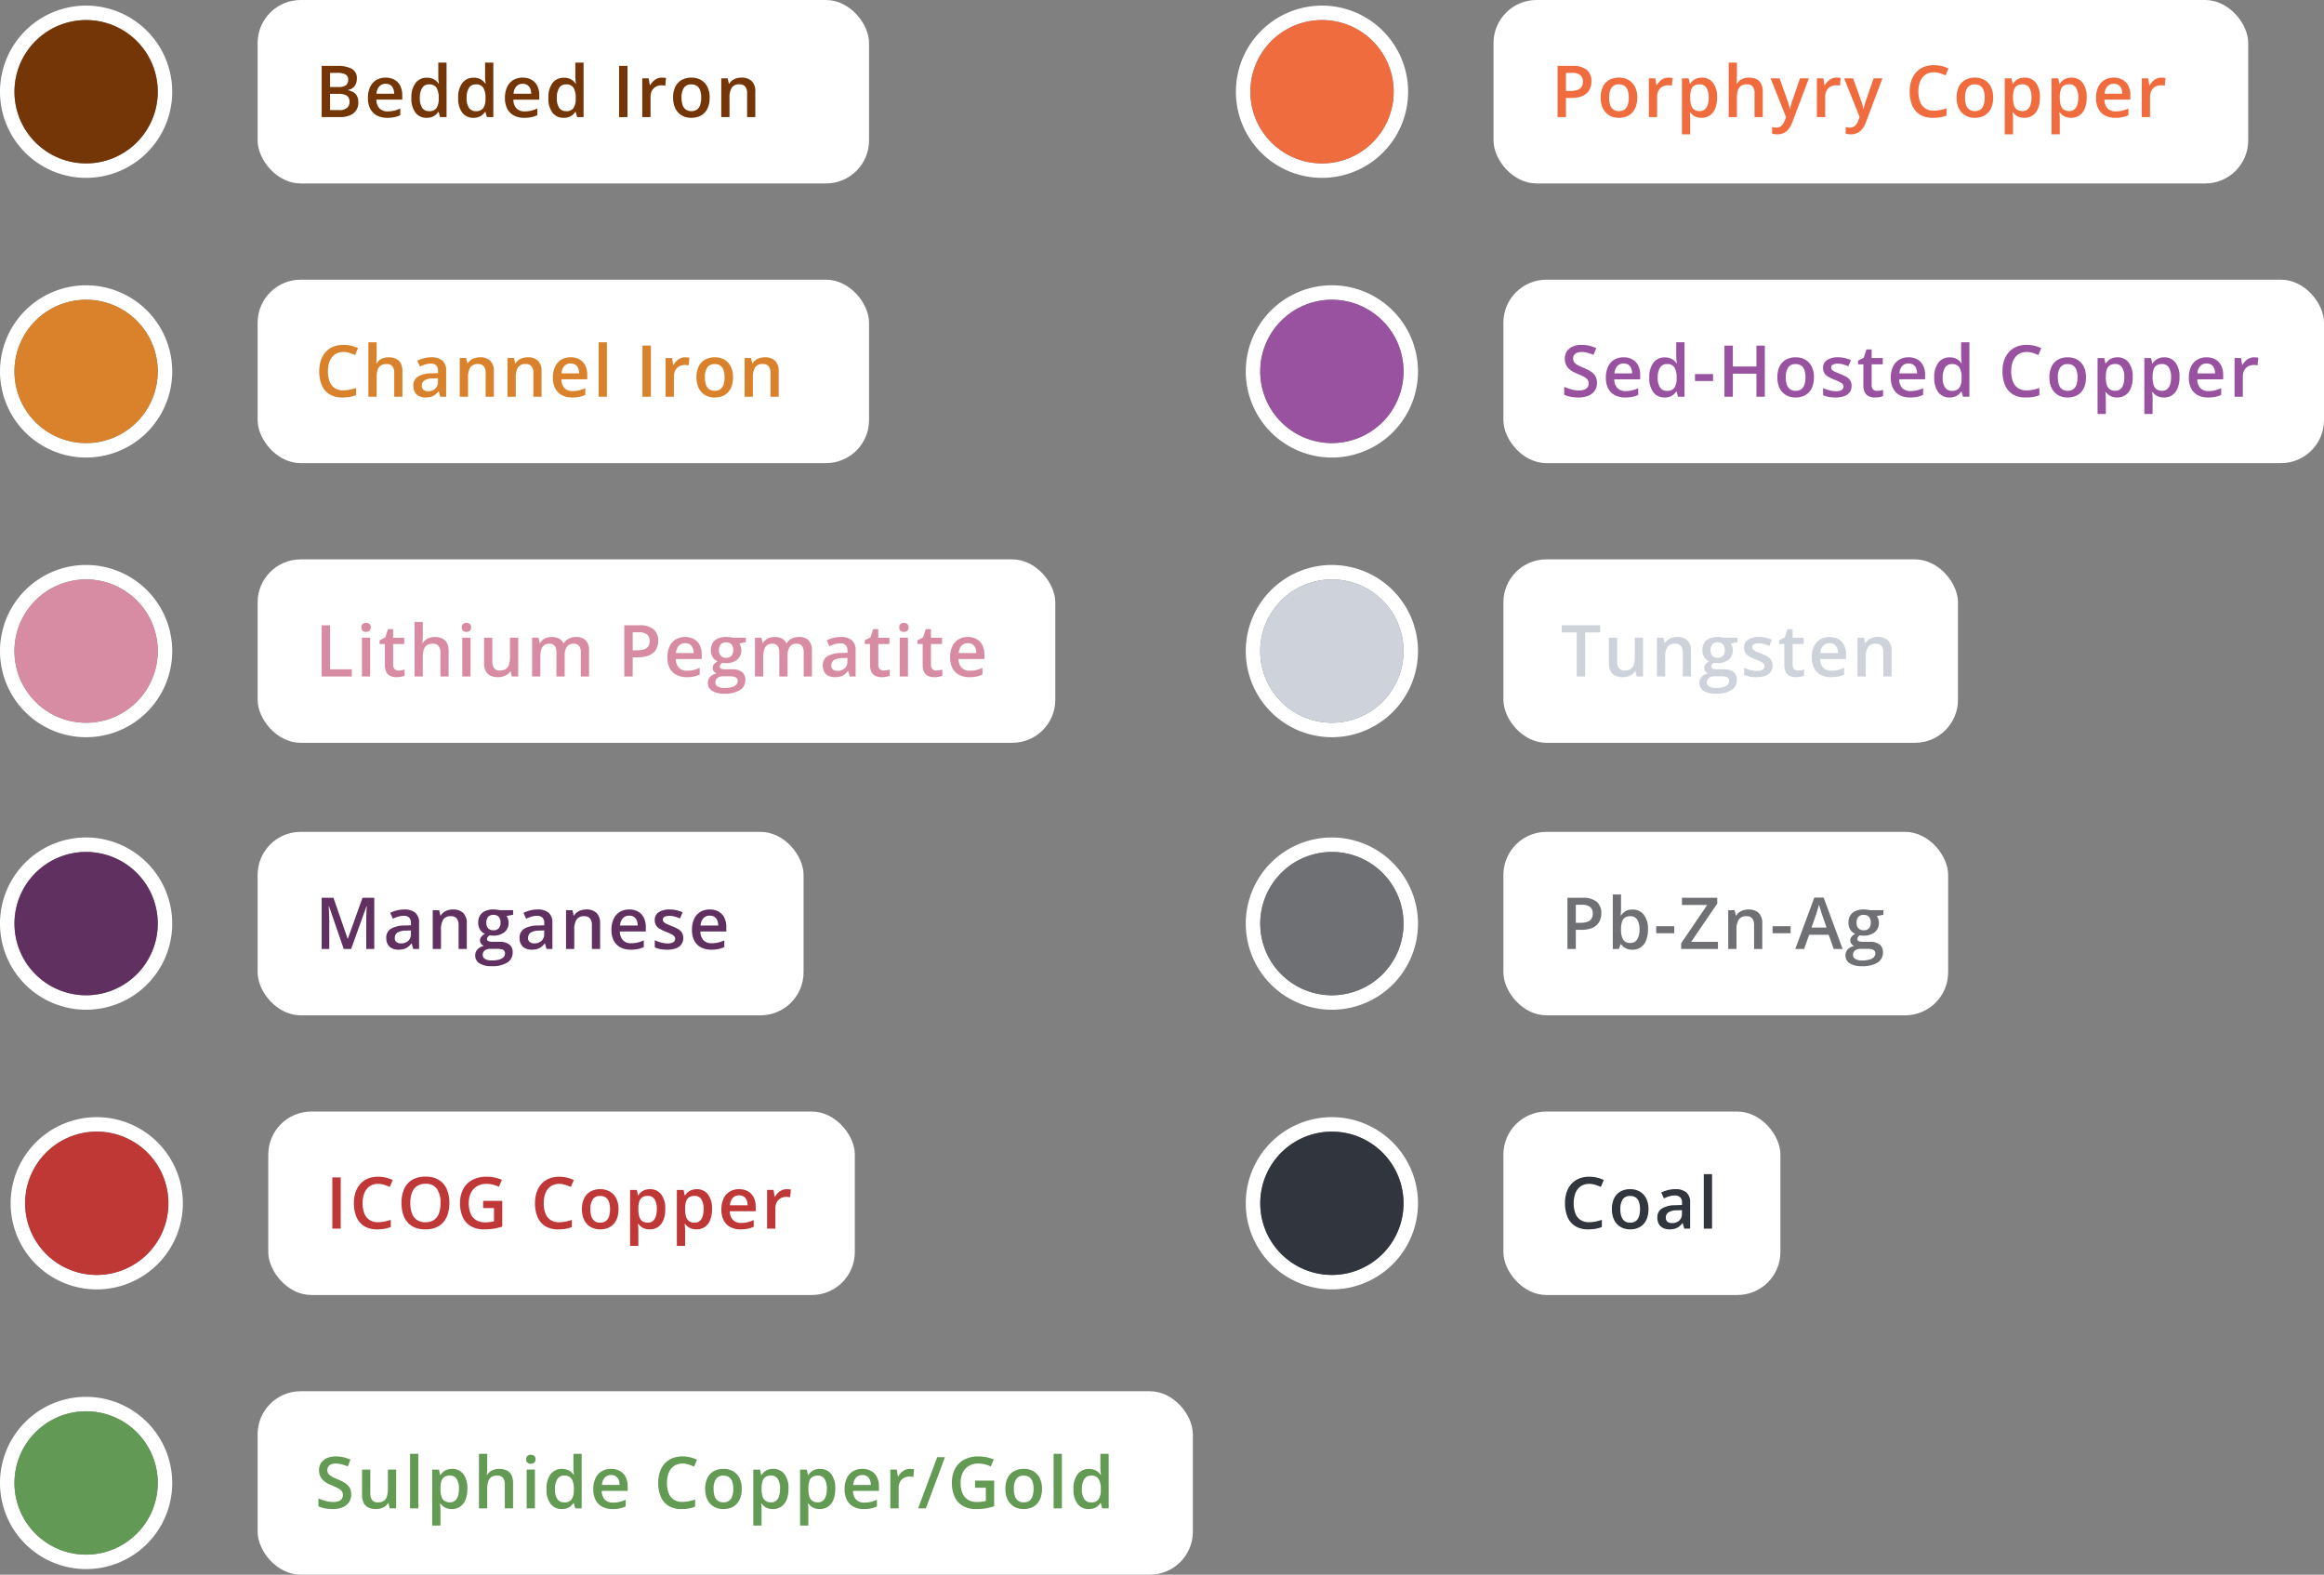 <svg xmlns="http://www.w3.org/2000/svg" width="324.123" height="219.582" viewBox="0 0 324.123 219.582">
  <rect x="0" y="0" width="324.123" height="219.582" fill="#808080" stroke="none"/>
  <g id="Group_1256" data-name="Group 1256" transform="translate(19898.063 16044)">
    <rect id="Rectangle_594" data-name="Rectangle 594" width="85.274" height="25.582" rx="6" transform="translate(-19862.133 -16005)" fill="#fff"/>
    <path id="Path_10983" data-name="Path 10983" d="M3.979-6.245a2.165,2.165,0,0,0-.916.186,1.845,1.845,0,0,0-.681.536,2.468,2.468,0,0,0-.425.846,3.934,3.934,0,0,0-.146,1.116,3.905,3.905,0,0,0,.234,1.426,1.912,1.912,0,0,0,.712.919A2.123,2.123,0,0,0,3.967-.9a4.353,4.353,0,0,0,.886-.089,7.95,7.95,0,0,0,.886-.24v1A4.5,4.5,0,0,1,4.863.02,5.976,5.976,0,0,1,3.838.1,3.348,3.348,0,0,1,2.021-.356,2.746,2.746,0,0,1,.948-1.635,4.888,4.888,0,0,1,.6-3.569,4.684,4.684,0,0,1,.819-5.052a3.331,3.331,0,0,1,.654-1.163,2.892,2.892,0,0,1,1.062-.758,3.687,3.687,0,0,1,1.449-.267A4.639,4.639,0,0,1,5.04-7.12a4.571,4.571,0,0,1,.966.338l-.41.967a6.34,6.34,0,0,0-.778-.3A2.772,2.772,0,0,0,3.979-6.245ZM8.6-7.6v1.909q0,.3-.018.582t-.038.441h.066a1.605,1.605,0,0,1,.42-.468,1.777,1.777,0,0,1,.559-.276,2.325,2.325,0,0,1,.662-.092,2.447,2.447,0,0,1,1.053.206,1.431,1.431,0,0,1,.667.642A2.408,2.408,0,0,1,12.2-3.523V0H11.059V-3.311a1.454,1.454,0,0,0-.26-.942.977.977,0,0,0-.8-.315,1.408,1.408,0,0,0-.829.217,1.181,1.181,0,0,0-.437.638A3.51,3.51,0,0,0,8.6-2.683V0H7.453V-7.6Zm7.622,2.092a2.314,2.314,0,0,1,1.553.454A1.771,1.771,0,0,1,18.3-3.638V0h-.815l-.222-.767h-.039a2.829,2.829,0,0,1-.474.485A1.663,1.663,0,0,1,16.19,0,2.78,2.78,0,0,1,15.412.1a2.022,2.022,0,0,1-.867-.178,1.353,1.353,0,0,1-.6-.543,1.781,1.781,0,0,1-.219-.927,1.417,1.417,0,0,1,.623-1.256,3.608,3.608,0,0,1,1.882-.463l.935-.034v-.283a1.045,1.045,0,0,0-.261-.8,1.045,1.045,0,0,0-.732-.239,2.666,2.666,0,0,0-.789.117,5.771,5.771,0,0,0-.742.286l-.371-.811a4.3,4.3,0,0,1,.9-.339A4.138,4.138,0,0,1,16.225-5.505Zm.938,2.922-.7.027a2.183,2.183,0,0,0-1.207.293.86.86,0,0,0-.345.723.685.685,0,0,0,.239.582,1.014,1.014,0,0,0,.63.182,1.454,1.454,0,0,0,.988-.339,1.246,1.246,0,0,0,.392-1Zm5.859-2.922a2.019,2.019,0,0,1,1.423.471,1.971,1.971,0,0,1,.51,1.511V0H23.81V-3.311a1.459,1.459,0,0,0-.259-.942.977.977,0,0,0-.8-.315,1.188,1.188,0,0,0-1.091.483,2.636,2.636,0,0,0-.305,1.4V0H20.2V-5.405h.9l.161.735h.063a1.557,1.557,0,0,1,.436-.468,1.921,1.921,0,0,1,.586-.276A2.467,2.467,0,0,1,23.022-5.505Zm6.653,0a2.019,2.019,0,0,1,1.423.471,1.971,1.971,0,0,1,.51,1.511V0H30.463V-3.311a1.459,1.459,0,0,0-.259-.942.977.977,0,0,0-.8-.315,1.188,1.188,0,0,0-1.091.483,2.636,2.636,0,0,0-.305,1.4V0h-1.15V-5.405h.9l.161.735h.063a1.557,1.557,0,0,1,.436-.468A1.921,1.921,0,0,1,29-5.414,2.467,2.467,0,0,1,29.674-5.505Zm5.991,0a2.449,2.449,0,0,1,1.238.3,1.986,1.986,0,0,1,.8.845,2.862,2.862,0,0,1,.278,1.31v.613H34.369a1.76,1.76,0,0,0,.424,1.212A1.485,1.485,0,0,0,35.924-.8a3.944,3.944,0,0,0,.928-.1,4.894,4.894,0,0,0,.852-.3v.933a3.736,3.736,0,0,1-.825.278A4.979,4.979,0,0,1,35.873.1a3.028,3.028,0,0,1-1.4-.309,2.2,2.2,0,0,1-.941-.924,3.14,3.14,0,0,1-.338-1.528A3.521,3.521,0,0,1,33.5-4.209a2.212,2.212,0,0,1,.863-.966A2.493,2.493,0,0,1,35.665-5.505Zm0,.862a1.158,1.158,0,0,0-.878.352,1.653,1.653,0,0,0-.394,1.03h2.461a1.916,1.916,0,0,0-.134-.717,1.072,1.072,0,0,0-.389-.488A1.158,1.158,0,0,0,35.665-4.644ZM40.723,0H39.571V-7.6h1.152Zm4.953,0V-7.139h1.172V0Zm5.971-5.505q.137,0,.3.015a2.386,2.386,0,0,1,.277.039l-.107,1.074a1.515,1.515,0,0,0-.25-.045,2.524,2.524,0,0,0-.267-.016,1.692,1.692,0,0,0-.583.1,1.418,1.418,0,0,0-.493.3,1.419,1.419,0,0,0-.338.505,1.855,1.855,0,0,0-.123.7V0H48.908V-5.405h.9l.154.952h.054a2.484,2.484,0,0,1,.4-.527,1.87,1.87,0,0,1,.548-.382A1.608,1.608,0,0,1,51.648-5.505ZM58.31-2.712a3.714,3.714,0,0,1-.177,1.194,2.406,2.406,0,0,1-.513.883,2.187,2.187,0,0,1-.809.547A2.9,2.9,0,0,1,55.742.1a2.708,2.708,0,0,1-1.021-.187,2.239,2.239,0,0,1-.8-.547,2.475,2.475,0,0,1-.525-.883,3.557,3.557,0,0,1-.186-1.194,3.383,3.383,0,0,1,.31-1.517,2.172,2.172,0,0,1,.885-.95,2.736,2.736,0,0,1,1.371-.326,2.611,2.611,0,0,1,1.321.327,2.261,2.261,0,0,1,.894.951A3.268,3.268,0,0,1,58.31-2.712Zm-3.923,0A3.131,3.131,0,0,0,54.531-1.7a1.286,1.286,0,0,0,.447.642,1.292,1.292,0,0,0,.784.222,1.283,1.283,0,0,0,.779-.222,1.279,1.279,0,0,0,.446-.642,3.155,3.155,0,0,0,.143-1.011,3.087,3.087,0,0,0-.143-1,1.251,1.251,0,0,0-.446-.63,1.317,1.317,0,0,0-.786-.217,1.17,1.17,0,0,0-1.04.479A2.421,2.421,0,0,0,54.387-2.712Zm8.357-2.793a2.019,2.019,0,0,1,1.423.471,1.971,1.971,0,0,1,.51,1.511V0H63.532V-3.311a1.459,1.459,0,0,0-.259-.942.977.977,0,0,0-.8-.315,1.188,1.188,0,0,0-1.091.483,2.636,2.636,0,0,0-.305,1.4V0h-1.15V-5.405h.9l.161.735h.063a1.557,1.557,0,0,1,.436-.468,1.921,1.921,0,0,1,.586-.276A2.467,2.467,0,0,1,62.743-5.505Z" transform="translate(-19854.139 -15988.671)" fill="#d9822b"/>
    <g id="Group_1175" data-name="Group 1175" transform="translate(-19898.063 -16004.219)">
      <path id="Path_9663" data-name="Path 9663" d="M772.818,875.753a9.992,9.992,0,1,1-9.992,9.992,9.992,9.992,0,0,1,9.992-9.992m0-2.018a12.01,12.01,0,1,0,12.01,12.01,12.024,12.024,0,0,0-12.01-12.01" transform="translate(-760.808 -873.735)" fill="#fff"/>
      <path id="Path_9662" data-name="Path 9662" d="M784.792,887.726a9.991,9.991,0,1,1-9.992-9.991,9.991,9.991,0,0,1,9.992,9.991" transform="translate(-762.79 -875.715)" fill="#d9822b"/>
    </g>
    <rect id="Rectangle_593" data-name="Rectangle 593" width="114.449" height="25.582" rx="6" transform="translate(-19688.389 -16005)" fill="#fff"/>
    <path id="Path_10986" data-name="Path 10986" d="M5.059-1.941A1.9,1.9,0,0,1,4.747-.848a1.967,1.967,0,0,1-.889.7A3.534,3.534,0,0,1,2.478.1,6.116,6.116,0,0,1,1.732.054a4.889,4.889,0,0,1-.671-.128A3.358,3.358,0,0,1,.486-.283v-1.1a8.284,8.284,0,0,0,.974.343,3.925,3.925,0,0,0,1.094.155,2.025,2.025,0,0,0,.753-.121.942.942,0,0,0,.447-.342A.916.916,0,0,0,3.9-1.87a.843.843,0,0,0-.171-.536,1.6,1.6,0,0,0-.515-.4A9.023,9.023,0,0,0,2.351-3.2a5.416,5.416,0,0,1-.671-.32,2.715,2.715,0,0,1-.569-.425,1.792,1.792,0,0,1-.393-.58,1.985,1.985,0,0,1-.144-.787A1.8,1.8,0,0,1,.865-6.351a1.852,1.852,0,0,1,.822-.66,3.087,3.087,0,0,1,1.235-.229,4.55,4.55,0,0,1,1.06.118,5.611,5.611,0,0,1,.974.331l-.374.945a6.829,6.829,0,0,0-.851-.289,3.289,3.289,0,0,0-.844-.109,1.571,1.571,0,0,0-.629.112.87.87,0,0,0-.392.316.852.852,0,0,0-.134.48.87.87,0,0,0,.154.526,1.42,1.42,0,0,0,.479.388,8.956,8.956,0,0,0,.837.389,6.246,6.246,0,0,1,1,.513,1.944,1.944,0,0,1,.634.642A1.825,1.825,0,0,1,5.059-1.941ZM8.769-5.505a2.449,2.449,0,0,1,1.238.3,1.986,1.986,0,0,1,.8.845,2.862,2.862,0,0,1,.278,1.31v.613H7.473A1.76,1.76,0,0,0,7.9-1.229,1.485,1.485,0,0,0,9.028-.8a3.944,3.944,0,0,0,.928-.1,4.894,4.894,0,0,0,.852-.3v.933A3.736,3.736,0,0,1,9.983.01,4.979,4.979,0,0,1,8.977.1a3.028,3.028,0,0,1-1.4-.309,2.2,2.2,0,0,1-.941-.924A3.14,3.14,0,0,1,6.3-2.664a3.521,3.521,0,0,1,.308-1.545,2.212,2.212,0,0,1,.863-.966A2.493,2.493,0,0,1,8.769-5.505Zm0,.862a1.158,1.158,0,0,0-.878.352A1.653,1.653,0,0,0,7.5-3.262H9.958a1.916,1.916,0,0,0-.134-.717,1.072,1.072,0,0,0-.389-.488A1.158,1.158,0,0,0,8.769-4.644ZM14.492.1a1.91,1.91,0,0,1-1.548-.7,3.2,3.2,0,0,1-.583-2.081,3.222,3.222,0,0,1,.593-2.1,1.936,1.936,0,0,1,1.565-.713,2.124,2.124,0,0,1,.715.11,1.751,1.751,0,0,1,.531.294,1.9,1.9,0,0,1,.377.416H16.2q-.024-.154-.055-.438a4.975,4.975,0,0,1-.031-.529V-7.6h1.152V0h-.9l-.205-.735H16.11a1.851,1.851,0,0,1-.369.421,1.7,1.7,0,0,1-.529.3A2.117,2.117,0,0,1,14.492.1Zm.325-.93a1.189,1.189,0,0,0,1.039-.426,2.226,2.226,0,0,0,.311-1.273v-.154a2.725,2.725,0,0,0-.292-1.393A1.145,1.145,0,0,0,14.8-4.563a1.058,1.058,0,0,0-.945.5,2.548,2.548,0,0,0-.325,1.4A2.4,2.4,0,0,0,13.859-1.3,1.087,1.087,0,0,0,14.816-.833ZM18.73-2.2v-.972h2.522V-2.2ZM28.466,0H27.3V-3.223H24.008V0H22.836V-7.139h1.172v2.92H27.3v-2.92h1.169Zm6.85-2.712a3.714,3.714,0,0,1-.177,1.194,2.406,2.406,0,0,1-.513.883,2.187,2.187,0,0,1-.809.547A2.9,2.9,0,0,1,32.748.1a2.708,2.708,0,0,1-1.021-.187,2.239,2.239,0,0,1-.8-.547,2.475,2.475,0,0,1-.525-.883,3.557,3.557,0,0,1-.186-1.194,3.383,3.383,0,0,1,.31-1.517,2.172,2.172,0,0,1,.885-.95,2.736,2.736,0,0,1,1.371-.326,2.611,2.611,0,0,1,1.321.327,2.261,2.261,0,0,1,.894.951A3.268,3.268,0,0,1,35.316-2.712Zm-3.923,0A3.131,3.131,0,0,0,31.537-1.7a1.286,1.286,0,0,0,.447.642,1.292,1.292,0,0,0,.784.222,1.283,1.283,0,0,0,.779-.222,1.279,1.279,0,0,0,.446-.642,3.155,3.155,0,0,0,.143-1.011,3.087,3.087,0,0,0-.143-1,1.251,1.251,0,0,0-.446-.63,1.317,1.317,0,0,0-.786-.217,1.17,1.17,0,0,0-1.04.479A2.421,2.421,0,0,0,31.393-2.712Zm9.175,1.169a1.521,1.521,0,0,1-.259.9,1.569,1.569,0,0,1-.756.553A3.46,3.46,0,0,1,38.341.1a5.117,5.117,0,0,1-.975-.081,3.422,3.422,0,0,1-.77-.247v-.989a5.337,5.337,0,0,0,.868.311,3.492,3.492,0,0,0,.912.131,1.443,1.443,0,0,0,.814-.177.553.553,0,0,0,.25-.475.53.53,0,0,0-.1-.317,1.124,1.124,0,0,0-.371-.288,7.4,7.4,0,0,0-.8-.356,6.483,6.483,0,0,1-.864-.411,1.511,1.511,0,0,1-.532-.5,1.384,1.384,0,0,1-.181-.743,1.224,1.224,0,0,1,.569-1.091,2.711,2.711,0,0,1,1.509-.374,4.285,4.285,0,0,1,.938.1,4.493,4.493,0,0,1,.869.292l-.361.862a6.1,6.1,0,0,0-.736-.264,2.711,2.711,0,0,0-.748-.1,1.358,1.358,0,0,0-.677.137.428.428,0,0,0-.233.388.48.48,0,0,0,.112.322,1.2,1.2,0,0,0,.389.265q.277.133.768.326a6.266,6.266,0,0,1,.837.391,1.563,1.563,0,0,1,.546.5A1.354,1.354,0,0,1,40.567-1.543Zm3.547.715a2.4,2.4,0,0,0,.443-.042,2.972,2.972,0,0,0,.4-.1V-.1a2.25,2.25,0,0,1-.493.143A3.39,3.39,0,0,1,43.833.1a2.115,2.115,0,0,1-.824-.154,1.194,1.194,0,0,1-.582-.529,2.106,2.106,0,0,1-.215-1.041v-2.9h-.737v-.513l.793-.408.376-1.157h.72v1.2h1.548v.876H43.365v2.891a.819.819,0,0,0,.205.609A.743.743,0,0,0,44.114-.828Zm4.394-4.678a2.449,2.449,0,0,1,1.238.3,1.986,1.986,0,0,1,.8.845,2.862,2.862,0,0,1,.278,1.31v.613H47.212a1.76,1.76,0,0,0,.424,1.212A1.485,1.485,0,0,0,48.767-.8a3.944,3.944,0,0,0,.928-.1,4.894,4.894,0,0,0,.852-.3v.933a3.736,3.736,0,0,1-.825.278A4.979,4.979,0,0,1,48.716.1a3.028,3.028,0,0,1-1.4-.309,2.2,2.2,0,0,1-.941-.924,3.14,3.14,0,0,1-.338-1.528,3.521,3.521,0,0,1,.308-1.545,2.212,2.212,0,0,1,.863-.966A2.493,2.493,0,0,1,48.508-5.505Zm0,.862a1.158,1.158,0,0,0-.878.352,1.653,1.653,0,0,0-.394,1.03H49.7a1.916,1.916,0,0,0-.134-.717,1.072,1.072,0,0,0-.389-.488A1.158,1.158,0,0,0,48.508-4.644ZM54.231.1a1.91,1.91,0,0,1-1.548-.7A3.2,3.2,0,0,1,52.1-2.688a3.222,3.222,0,0,1,.593-2.1,1.936,1.936,0,0,1,1.565-.713,2.124,2.124,0,0,1,.715.11A1.751,1.751,0,0,1,55.5-5.1a1.9,1.9,0,0,1,.377.416h.054q-.024-.154-.055-.438a4.976,4.976,0,0,1-.031-.529V-7.6H57V0h-.9L55.9-.735h-.049a1.851,1.851,0,0,1-.369.421,1.7,1.7,0,0,1-.529.3A2.117,2.117,0,0,1,54.231.1Zm.325-.93a1.189,1.189,0,0,0,1.039-.426,2.226,2.226,0,0,0,.311-1.273v-.154a2.725,2.725,0,0,0-.292-1.393,1.145,1.145,0,0,0-1.071-.485,1.058,1.058,0,0,0-.945.5,2.548,2.548,0,0,0-.325,1.4A2.4,2.4,0,0,0,53.6-1.3,1.087,1.087,0,0,0,54.555-.833ZM65-6.245a2.165,2.165,0,0,0-.916.186,1.844,1.844,0,0,0-.681.536,2.468,2.468,0,0,0-.425.846,3.934,3.934,0,0,0-.146,1.116,3.905,3.905,0,0,0,.234,1.426,1.912,1.912,0,0,0,.712.919,2.123,2.123,0,0,0,1.21.321,4.353,4.353,0,0,0,.886-.089,7.95,7.95,0,0,0,.886-.24v1a4.5,4.5,0,0,1-.876.249A5.976,5.976,0,0,1,64.855.1a3.348,3.348,0,0,1-1.816-.454,2.746,2.746,0,0,1-1.073-1.278,4.888,4.888,0,0,1-.353-1.935,4.684,4.684,0,0,1,.223-1.483,3.331,3.331,0,0,1,.654-1.163,2.892,2.892,0,0,1,1.062-.758A3.687,3.687,0,0,1,65-7.241a4.639,4.639,0,0,1,1.056.121,4.571,4.571,0,0,1,.966.338l-.41.967a6.34,6.34,0,0,0-.778-.3A2.772,2.772,0,0,0,65-6.245Zm8.261,3.533a3.714,3.714,0,0,1-.177,1.194,2.406,2.406,0,0,1-.513.883,2.187,2.187,0,0,1-.809.547A2.9,2.9,0,0,1,70.69.1a2.708,2.708,0,0,1-1.021-.187,2.239,2.239,0,0,1-.8-.547,2.475,2.475,0,0,1-.525-.883,3.557,3.557,0,0,1-.186-1.194,3.383,3.383,0,0,1,.31-1.517,2.172,2.172,0,0,1,.885-.95,2.736,2.736,0,0,1,1.371-.326,2.611,2.611,0,0,1,1.321.327,2.261,2.261,0,0,1,.894.951A3.268,3.268,0,0,1,73.258-2.712Zm-3.923,0A3.131,3.131,0,0,0,69.479-1.7a1.286,1.286,0,0,0,.447.642,1.292,1.292,0,0,0,.784.222,1.283,1.283,0,0,0,.779-.222,1.279,1.279,0,0,0,.446-.642,3.155,3.155,0,0,0,.143-1.011,3.087,3.087,0,0,0-.143-1,1.251,1.251,0,0,0-.446-.63,1.317,1.317,0,0,0-.786-.217,1.17,1.17,0,0,0-1.04.479A2.421,2.421,0,0,0,69.335-2.712ZM77.65-5.505a1.9,1.9,0,0,1,1.544.7,3.21,3.21,0,0,1,.582,2.087,3.9,3.9,0,0,1-.271,1.547,2.088,2.088,0,0,1-.756.946A2,2,0,0,1,77.621.1a2.156,2.156,0,0,1-.713-.106,1.71,1.71,0,0,1-.518-.281,2.058,2.058,0,0,1-.364-.377h-.068q.027.193.048.43T76.026.2V2.4H74.874v-7.8h.94l.159.75h.054a2.136,2.136,0,0,1,.369-.426,1.632,1.632,0,0,1,.527-.309A2.094,2.094,0,0,1,77.65-5.505Zm-.31.938a1.356,1.356,0,0,0-.758.188,1.069,1.069,0,0,0-.415.563,3.066,3.066,0,0,0-.14.944v.159a3.612,3.612,0,0,0,.125,1.021,1.186,1.186,0,0,0,.415.635,1.288,1.288,0,0,0,.789.217,1.051,1.051,0,0,0,.7-.229,1.372,1.372,0,0,0,.413-.654,3.287,3.287,0,0,0,.137-1,2.51,2.51,0,0,0-.309-1.356A1.05,1.05,0,0,0,77.34-4.568Zm6.833-.937a1.9,1.9,0,0,1,1.544.7A3.21,3.21,0,0,1,86.3-2.715a3.9,3.9,0,0,1-.271,1.547,2.088,2.088,0,0,1-.756.946A2,2,0,0,1,84.144.1a2.156,2.156,0,0,1-.713-.106,1.71,1.71,0,0,1-.518-.281,2.058,2.058,0,0,1-.364-.377h-.068q.027.193.048.43T82.55.2V2.4H81.4v-7.8h.94l.159.75h.054a2.136,2.136,0,0,1,.369-.426,1.632,1.632,0,0,1,.527-.309A2.094,2.094,0,0,1,84.173-5.505Zm-.31.938a1.356,1.356,0,0,0-.758.188,1.069,1.069,0,0,0-.415.563,3.066,3.066,0,0,0-.14.944v.159a3.612,3.612,0,0,0,.125,1.021,1.186,1.186,0,0,0,.415.635,1.288,1.288,0,0,0,.789.217,1.051,1.051,0,0,0,.7-.229,1.372,1.372,0,0,0,.413-.654,3.287,3.287,0,0,0,.137-1,2.51,2.51,0,0,0-.309-1.356A1.05,1.05,0,0,0,83.863-4.568Zm6.213-.937a2.449,2.449,0,0,1,1.238.3,1.986,1.986,0,0,1,.8.845,2.862,2.862,0,0,1,.278,1.31v.613H88.78A1.76,1.76,0,0,0,89.2-1.229,1.485,1.485,0,0,0,90.335-.8a3.944,3.944,0,0,0,.928-.1,4.894,4.894,0,0,0,.852-.3v.933A3.736,3.736,0,0,1,91.29.01,4.979,4.979,0,0,1,90.284.1a3.028,3.028,0,0,1-1.4-.309,2.2,2.2,0,0,1-.941-.924,3.14,3.14,0,0,1-.338-1.528,3.521,3.521,0,0,1,.308-1.545,2.212,2.212,0,0,1,.863-.966A2.493,2.493,0,0,1,90.076-5.505Zm0,.862a1.158,1.158,0,0,0-.878.352,1.653,1.653,0,0,0-.394,1.03h2.461a1.916,1.916,0,0,0-.134-.717,1.072,1.072,0,0,0-.389-.488A1.158,1.158,0,0,0,90.076-4.644Zm6.645-.862q.137,0,.3.015a2.386,2.386,0,0,1,.277.039L97.19-4.377a1.515,1.515,0,0,0-.25-.045,2.524,2.524,0,0,0-.267-.016,1.692,1.692,0,0,0-.583.1,1.418,1.418,0,0,0-.493.3,1.419,1.419,0,0,0-.338.505,1.855,1.855,0,0,0-.123.7V0H93.982V-5.405h.9l.154.952h.054a2.484,2.484,0,0,1,.4-.527,1.87,1.87,0,0,1,.548-.382A1.608,1.608,0,0,1,96.721-5.505Z" transform="translate(-19680.395 -15988.67)" fill="#9852a0"/>
    <g id="Group_1171" data-name="Group 1171" transform="translate(-19724.318 -16004.219)">
      <path id="Path_9663-2" data-name="Path 9663" d="M772.818,875.753a9.992,9.992,0,1,1-9.992,9.992,9.992,9.992,0,0,1,9.992-9.992m0-2.018a12.01,12.01,0,1,0,12.01,12.01,12.024,12.024,0,0,0-12.01-12.01" transform="translate(-760.808 -873.735)" fill="#fff"/>
      <path id="Path_9662-2" data-name="Path 9662" d="M784.792,887.726a9.991,9.991,0,1,1-9.992-9.991,9.991,9.991,0,0,1,9.992,9.991" transform="translate(-762.79 -875.715)" fill="#9852a0"/>
    </g>
    <rect id="Rectangle_595" data-name="Rectangle 595" width="111.251" height="25.582" rx="6" transform="translate(-19862.133 -15966)" fill="#fff"/>
    <path id="Path_10982" data-name="Path 10982" d="M.938,0V-7.139H2.109V-1H5.142V0ZM7.7-5.405V0H6.552V-5.405Zm-.569-2.07a.749.749,0,0,1,.458.142.568.568,0,0,1,.192.488.573.573,0,0,1-.192.487.736.736,0,0,1-.458.145.732.732,0,0,1-.461-.145.578.578,0,0,1-.188-.487.574.574,0,0,1,.188-.488A.745.745,0,0,1,7.133-7.476ZM11.655-.828A2.4,2.4,0,0,0,12.1-.869a2.972,2.972,0,0,0,.4-.1V-.1a2.25,2.25,0,0,1-.493.143A3.39,3.39,0,0,1,11.374.1a2.115,2.115,0,0,1-.824-.154,1.194,1.194,0,0,1-.582-.529,2.106,2.106,0,0,1-.215-1.041v-2.9H9.016v-.513l.793-.408.376-1.157h.72v1.2h1.548v.876H10.905v2.891a.819.819,0,0,0,.205.609A.743.743,0,0,0,11.655-.828ZM15.043-7.6v1.909q0,.3-.018.582t-.038.441h.066a1.605,1.605,0,0,1,.42-.468,1.777,1.777,0,0,1,.559-.276,2.325,2.325,0,0,1,.662-.092,2.447,2.447,0,0,1,1.053.206,1.431,1.431,0,0,1,.667.642,2.408,2.408,0,0,1,.231,1.129V0H17.5V-3.311a1.454,1.454,0,0,0-.26-.942.977.977,0,0,0-.8-.315,1.408,1.408,0,0,0-.829.217,1.181,1.181,0,0,0-.437.638,3.51,3.51,0,0,0-.131,1.029V0h-1.15V-7.6ZM21.7-5.405V0h-1.15V-5.405Zm-.569-2.07a.749.749,0,0,1,.458.142.568.568,0,0,1,.192.488.573.573,0,0,1-.192.487.736.736,0,0,1-.458.145.732.732,0,0,1-.461-.145.578.578,0,0,1-.188-.487.574.574,0,0,1,.188-.488A.745.745,0,0,1,21.127-7.476Zm7.221,2.07V0h-.9l-.159-.725h-.061a1.529,1.529,0,0,1-.435.461A1.91,1.91,0,0,1,26.2.009a2.549,2.549,0,0,1-.68.089,2.4,2.4,0,0,1-1.042-.206,1.429,1.429,0,0,1-.662-.641,2.4,2.4,0,0,1-.229-1.123V-5.405h1.155v3.318A1.464,1.464,0,0,0,25-1.146a.968.968,0,0,0,.8.314,1.419,1.419,0,0,0,.831-.216,1.174,1.174,0,0,0,.437-.636A3.5,3.5,0,0,0,27.2-2.712V-5.405Zm8.049-.1a1.841,1.841,0,0,1,1.368.469,2.078,2.078,0,0,1,.463,1.5V0H37.081V-3.328a1.5,1.5,0,0,0-.24-.929.86.86,0,0,0-.726-.311,1.109,1.109,0,0,0-.984.436,2.226,2.226,0,0,0-.3,1.266V0H33.682V-3.328a1.931,1.931,0,0,0-.106-.688.827.827,0,0,0-.32-.414.984.984,0,0,0-.543-.138,1.21,1.21,0,0,0-.753.214,1.181,1.181,0,0,0-.4.631A3.691,3.691,0,0,0,31.436-2.7V0h-1.15V-5.405h.9l.161.728h.063a1.519,1.519,0,0,1,.411-.464,1.77,1.77,0,0,1,.551-.273,2.191,2.191,0,0,1,.63-.09,2.233,2.233,0,0,1,1.021.211,1.345,1.345,0,0,1,.62.648h.088a1.545,1.545,0,0,1,.707-.651A2.273,2.273,0,0,1,36.4-5.505Zm8.818-1.633a2.984,2.984,0,0,1,2.018.566,2.018,2.018,0,0,1,.636,1.589,2.655,2.655,0,0,1-.145.879,1.9,1.9,0,0,1-.471.739,2.26,2.26,0,0,1-.862.507,4.059,4.059,0,0,1-1.317.186h-.759V0H43.142V-7.139Zm-.078.974h-.823V-3.65h.637a2.967,2.967,0,0,0,.939-.129,1.128,1.128,0,0,0,.585-.414,1.269,1.269,0,0,0,.2-.746,1.117,1.117,0,0,0-.374-.923A1.837,1.837,0,0,0,45.137-6.165Zm6.489.659a2.449,2.449,0,0,1,1.238.3,1.986,1.986,0,0,1,.8.845,2.862,2.862,0,0,1,.278,1.31v.613H50.329a1.76,1.76,0,0,0,.424,1.212A1.485,1.485,0,0,0,51.885-.8a3.944,3.944,0,0,0,.928-.1,4.894,4.894,0,0,0,.852-.3v.933a3.736,3.736,0,0,1-.825.278A4.979,4.979,0,0,1,51.833.1a3.028,3.028,0,0,1-1.4-.309,2.2,2.2,0,0,1-.941-.924,3.14,3.14,0,0,1-.338-1.528,3.521,3.521,0,0,1,.308-1.545,2.212,2.212,0,0,1,.863-.966A2.493,2.493,0,0,1,51.626-5.505Zm0,.862a1.158,1.158,0,0,0-.878.352,1.653,1.653,0,0,0-.394,1.03h2.461a1.916,1.916,0,0,0-.134-.717,1.072,1.072,0,0,0-.389-.488A1.158,1.158,0,0,0,51.626-4.644ZM57.077,2.4a3.01,3.01,0,0,1-1.686-.4A1.262,1.262,0,0,1,54.8.9a1.2,1.2,0,0,1,.314-.842,1.66,1.66,0,0,1,.895-.474.975.975,0,0,1-.38-.306.739.739,0,0,1-.16-.46.8.8,0,0,1,.172-.518,1.89,1.89,0,0,1,.511-.417,1.455,1.455,0,0,1-.681-.587,1.766,1.766,0,0,1-.256-.958,1.891,1.891,0,0,1,.25-1,1.6,1.6,0,0,1,.728-.63,2.785,2.785,0,0,1,1.158-.217q.146,0,.319.016T58-5.455a2.071,2.071,0,0,1,.228.045h1.87v.64l-.92.171a1.577,1.577,0,0,1,.21.422,1.635,1.635,0,0,1,.078.515,1.627,1.627,0,0,1-.577,1.321,2.42,2.42,0,0,1-1.6.481,4.5,4.5,0,0,1-.474-.039.914.914,0,0,0-.267.239.487.487,0,0,0-.092.288.271.271,0,0,0,.093.214.6.6,0,0,0,.275.121A2.161,2.161,0,0,0,57.27-1h.935a2.123,2.123,0,0,1,1.355.376,1.328,1.328,0,0,1,.469,1.1,1.606,1.606,0,0,1-.76,1.423A3.989,3.989,0,0,1,57.077,2.4Zm.044-.8a3.721,3.721,0,0,0,1.008-.117,1.377,1.377,0,0,0,.621-.334A.717.717,0,0,0,58.962.63a.57.57,0,0,0-.133-.405.72.72,0,0,0-.4-.194,3.422,3.422,0,0,0-.656-.052h-.85a1.462,1.462,0,0,0-.56.1.85.85,0,0,0-.378.289.765.765,0,0,0-.135.458.635.635,0,0,0,.331.573A1.808,1.808,0,0,0,57.121,1.6Zm.225-4.209a.943.943,0,0,0,.745-.276,1.137,1.137,0,0,0,.244-.779,1.179,1.179,0,0,0-.25-.82.958.958,0,0,0-.743-.273.944.944,0,0,0-.736.278,1.187,1.187,0,0,0-.253.823,1.1,1.1,0,0,0,.253.771A.955.955,0,0,0,57.346-2.61Zm10.136-2.9a1.841,1.841,0,0,1,1.368.469,2.078,2.078,0,0,1,.463,1.5V0H68.166V-3.328a1.5,1.5,0,0,0-.24-.929.86.86,0,0,0-.726-.311,1.109,1.109,0,0,0-.984.436,2.226,2.226,0,0,0-.3,1.266V0H64.767V-3.328a1.931,1.931,0,0,0-.106-.688.827.827,0,0,0-.32-.414.984.984,0,0,0-.543-.138,1.21,1.21,0,0,0-.753.214,1.181,1.181,0,0,0-.4.631A3.691,3.691,0,0,0,62.521-2.7V0h-1.15V-5.405h.9l.161.728h.063a1.519,1.519,0,0,1,.411-.464,1.77,1.77,0,0,1,.551-.273,2.191,2.191,0,0,1,.63-.09,2.233,2.233,0,0,1,1.021.211,1.345,1.345,0,0,1,.62.648h.088a1.545,1.545,0,0,1,.707-.651A2.273,2.273,0,0,1,67.482-5.505Zm5.847,0a2.314,2.314,0,0,1,1.553.454,1.771,1.771,0,0,1,.525,1.414V0h-.815l-.222-.767H74.33a2.829,2.829,0,0,1-.474.485A1.663,1.663,0,0,1,73.294,0,2.78,2.78,0,0,1,72.516.1a2.022,2.022,0,0,1-.867-.178,1.353,1.353,0,0,1-.6-.543,1.781,1.781,0,0,1-.219-.927,1.417,1.417,0,0,1,.623-1.256,3.608,3.608,0,0,1,1.882-.463l.935-.034v-.283a1.045,1.045,0,0,0-.261-.8,1.045,1.045,0,0,0-.732-.239,2.666,2.666,0,0,0-.789.117,5.77,5.77,0,0,0-.742.286l-.371-.811a4.3,4.3,0,0,1,.9-.339A4.138,4.138,0,0,1,73.329-5.505Zm.938,2.922-.7.027a2.183,2.183,0,0,0-1.207.293.86.86,0,0,0-.345.723.685.685,0,0,0,.239.582,1.014,1.014,0,0,0,.63.182,1.454,1.454,0,0,0,.988-.339,1.246,1.246,0,0,0,.392-1ZM79.322-.828a2.4,2.4,0,0,0,.443-.042,2.972,2.972,0,0,0,.4-.1V-.1a2.25,2.25,0,0,1-.493.143A3.39,3.39,0,0,1,79.042.1a2.115,2.115,0,0,1-.824-.154,1.194,1.194,0,0,1-.582-.529,2.106,2.106,0,0,1-.215-1.041v-2.9h-.737v-.513l.793-.408.376-1.157h.72v1.2h1.548v.876H78.573v2.891a.819.819,0,0,0,.205.609A.743.743,0,0,0,79.322-.828Zm3.388-4.578V0h-1.15V-5.405Zm-.569-2.07a.749.749,0,0,1,.458.142.568.568,0,0,1,.192.488.573.573,0,0,1-.192.487.736.736,0,0,1-.458.145.732.732,0,0,1-.461-.145.578.578,0,0,1-.188-.487.574.574,0,0,1,.188-.488A.745.745,0,0,1,82.142-7.476ZM86.663-.828a2.4,2.4,0,0,0,.443-.042,2.972,2.972,0,0,0,.4-.1V-.1a2.25,2.25,0,0,1-.493.143A3.39,3.39,0,0,1,86.382.1a2.115,2.115,0,0,1-.824-.154,1.194,1.194,0,0,1-.582-.529,2.106,2.106,0,0,1-.215-1.041v-2.9h-.737v-.513l.793-.408.376-1.157h.72v1.2h1.548v.876H85.914v2.891a.819.819,0,0,0,.205.609A.743.743,0,0,0,86.663-.828Zm4.394-4.678a2.449,2.449,0,0,1,1.238.3,1.986,1.986,0,0,1,.8.845,2.862,2.862,0,0,1,.278,1.31v.613H89.761a1.76,1.76,0,0,0,.424,1.212A1.485,1.485,0,0,0,91.316-.8a3.944,3.944,0,0,0,.928-.1,4.894,4.894,0,0,0,.852-.3v.933a3.736,3.736,0,0,1-.825.278A4.979,4.979,0,0,1,91.265.1a3.028,3.028,0,0,1-1.4-.309,2.2,2.2,0,0,1-.941-.924,3.14,3.14,0,0,1-.338-1.528,3.521,3.521,0,0,1,.308-1.545,2.212,2.212,0,0,1,.863-.966A2.493,2.493,0,0,1,91.057-5.505Zm0,.862a1.158,1.158,0,0,0-.878.352,1.653,1.653,0,0,0-.394,1.03h2.461a1.916,1.916,0,0,0-.134-.717,1.072,1.072,0,0,0-.389-.488A1.158,1.158,0,0,0,91.057-4.644Z" transform="translate(-19854.139 -15949.67)" fill="#d88ca4"/>
    <g id="Group_1176" data-name="Group 1176" transform="translate(-19898.063 -15965.219)">
      <path id="Path_9663-3" data-name="Path 9663" d="M772.818,875.753a9.992,9.992,0,1,1-9.992,9.992,9.992,9.992,0,0,1,9.992-9.992m0-2.018a12.01,12.01,0,1,0,12.01,12.01,12.024,12.024,0,0,0-12.01-12.01" transform="translate(-760.808 -873.735)" fill="#fff"/>
      <path id="Path_9662-3" data-name="Path 9662" d="M784.792,887.726a9.991,9.991,0,1,1-9.992-9.991,9.991,9.991,0,0,1,9.992,9.991" transform="translate(-762.79 -875.715)" fill="#d88ca4"/>
    </g>
    <rect id="Rectangle_594-2" data-name="Rectangle 594" width="63.402" height="25.582" rx="6" transform="translate(-19688.389 -15966)" fill="#fff"/>
    <path id="Path_10988" data-name="Path 10988" d="M3.411,0H2.236V-6.143H.144v-1H5.5v1H3.411Zm8.071-5.405V0h-.9L10.42-.725h-.061a1.529,1.529,0,0,1-.435.461,1.91,1.91,0,0,1-.587.272A2.549,2.549,0,0,1,8.657.1,2.4,2.4,0,0,1,7.614-.109,1.429,1.429,0,0,1,6.953-.75a2.4,2.4,0,0,1-.229-1.123V-5.405H7.878v3.318a1.464,1.464,0,0,0,.256.941.968.968,0,0,0,.8.314,1.419,1.419,0,0,0,.831-.216,1.174,1.174,0,0,0,.437-.636,3.5,3.5,0,0,0,.131-1.028V-5.405Zm4.756-.1a2.019,2.019,0,0,1,1.423.471,1.971,1.971,0,0,1,.51,1.511V0H17.026V-3.311a1.459,1.459,0,0,0-.259-.942.977.977,0,0,0-.8-.315,1.188,1.188,0,0,0-1.091.483,2.636,2.636,0,0,0-.305,1.4V0H13.42V-5.405h.9l.161.735h.063a1.557,1.557,0,0,1,.436-.468,1.921,1.921,0,0,1,.586-.276A2.467,2.467,0,0,1,16.237-5.505ZM21.618,2.4a3.01,3.01,0,0,1-1.686-.4A1.262,1.262,0,0,1,19.345.9a1.2,1.2,0,0,1,.314-.842,1.66,1.66,0,0,1,.895-.474.975.975,0,0,1-.38-.306.739.739,0,0,1-.16-.46.8.8,0,0,1,.172-.518,1.89,1.89,0,0,1,.511-.417,1.455,1.455,0,0,1-.681-.587,1.766,1.766,0,0,1-.256-.958,1.891,1.891,0,0,1,.25-1,1.6,1.6,0,0,1,.728-.63A2.785,2.785,0,0,1,21.9-5.51q.146,0,.319.016t.322.039a2.071,2.071,0,0,1,.228.045h1.87v.64l-.92.171a1.577,1.577,0,0,1,.21.422A1.635,1.635,0,0,1,24-3.662a1.627,1.627,0,0,1-.577,1.321,2.42,2.42,0,0,1-1.6.481,4.5,4.5,0,0,1-.474-.039.914.914,0,0,0-.267.239A.487.487,0,0,0,21-1.372a.271.271,0,0,0,.093.214.6.6,0,0,0,.275.121A2.161,2.161,0,0,0,21.811-1h.935A2.123,2.123,0,0,1,24.1-.623a1.328,1.328,0,0,1,.469,1.1,1.606,1.606,0,0,1-.76,1.423A3.989,3.989,0,0,1,21.618,2.4Zm.044-.8a3.721,3.721,0,0,0,1.008-.117,1.377,1.377,0,0,0,.621-.334A.717.717,0,0,0,23.5.63a.57.57,0,0,0-.133-.405.72.72,0,0,0-.4-.194,3.422,3.422,0,0,0-.656-.052h-.85a1.462,1.462,0,0,0-.56.1.85.85,0,0,0-.378.289.765.765,0,0,0-.135.458.635.635,0,0,0,.331.573A1.808,1.808,0,0,0,21.662,1.6Zm.225-4.209a.943.943,0,0,0,.745-.276,1.137,1.137,0,0,0,.244-.779,1.179,1.179,0,0,0-.25-.82.958.958,0,0,0-.743-.273.944.944,0,0,0-.736.278,1.187,1.187,0,0,0-.253.823,1.1,1.1,0,0,0,.253.771A.955.955,0,0,0,21.886-2.61Zm7.661,1.067a1.521,1.521,0,0,1-.259.9,1.569,1.569,0,0,1-.756.553A3.46,3.46,0,0,1,27.321.1a5.117,5.117,0,0,1-.975-.081,3.422,3.422,0,0,1-.77-.247v-.989a5.337,5.337,0,0,0,.868.311,3.492,3.492,0,0,0,.912.131,1.443,1.443,0,0,0,.814-.177.553.553,0,0,0,.25-.475.53.53,0,0,0-.1-.317,1.124,1.124,0,0,0-.371-.288,7.4,7.4,0,0,0-.8-.356,6.483,6.483,0,0,1-.864-.411,1.511,1.511,0,0,1-.532-.5,1.384,1.384,0,0,1-.181-.743,1.224,1.224,0,0,1,.569-1.091,2.711,2.711,0,0,1,1.509-.374,4.285,4.285,0,0,1,.938.1,4.493,4.493,0,0,1,.869.292l-.361.862a6.1,6.1,0,0,0-.736-.264,2.711,2.711,0,0,0-.748-.1,1.358,1.358,0,0,0-.677.137A.428.428,0,0,0,26.7-4.1a.48.48,0,0,0,.112.322,1.2,1.2,0,0,0,.389.265q.277.133.768.326a6.266,6.266,0,0,1,.837.391,1.563,1.563,0,0,1,.546.5A1.354,1.354,0,0,1,29.547-1.543Zm3.547.715a2.4,2.4,0,0,0,.443-.042,2.972,2.972,0,0,0,.4-.1V-.1a2.25,2.25,0,0,1-.493.143A3.39,3.39,0,0,1,32.813.1a2.115,2.115,0,0,1-.824-.154,1.194,1.194,0,0,1-.582-.529,2.106,2.106,0,0,1-.215-1.041v-2.9h-.737v-.513l.793-.408.376-1.157h.72v1.2h1.548v.876H32.345v2.891a.819.819,0,0,0,.205.609A.743.743,0,0,0,33.094-.828Zm4.394-4.678a2.449,2.449,0,0,1,1.238.3,1.986,1.986,0,0,1,.8.845,2.862,2.862,0,0,1,.278,1.31v.613H36.192a1.76,1.76,0,0,0,.424,1.212A1.485,1.485,0,0,0,37.747-.8a3.944,3.944,0,0,0,.928-.1,4.894,4.894,0,0,0,.852-.3v.933A3.736,3.736,0,0,1,38.7.01,4.979,4.979,0,0,1,37.7.1a3.028,3.028,0,0,1-1.4-.309,2.2,2.2,0,0,1-.941-.924,3.14,3.14,0,0,1-.338-1.528,3.521,3.521,0,0,1,.308-1.545,2.212,2.212,0,0,1,.863-.966A2.493,2.493,0,0,1,37.488-5.505Zm0,.862a1.158,1.158,0,0,0-.878.352,1.653,1.653,0,0,0-.394,1.03h2.461a1.916,1.916,0,0,0-.134-.717,1.072,1.072,0,0,0-.389-.488A1.158,1.158,0,0,0,37.488-4.644Zm6.723-.862a2.019,2.019,0,0,1,1.423.471,1.971,1.971,0,0,1,.51,1.511V0H45V-3.311a1.459,1.459,0,0,0-.259-.942.977.977,0,0,0-.8-.315,1.188,1.188,0,0,0-1.091.483,2.636,2.636,0,0,0-.305,1.4V0h-1.15V-5.405h.9l.161.735h.063a1.557,1.557,0,0,1,.436-.468,1.921,1.921,0,0,1,.586-.276A2.467,2.467,0,0,1,44.212-5.505Z" transform="translate(-19680.395 -15949.671)" fill="#ced2db"/>
    <g id="Group_1175-2" data-name="Group 1175" transform="translate(-19724.318 -15965.219)">
      <path id="Path_9663-4" data-name="Path 9663" d="M772.818,875.753a9.992,9.992,0,1,1-9.992,9.992,9.992,9.992,0,0,1,9.992-9.992m0-2.018a12.01,12.01,0,1,0,12.01,12.01,12.024,12.024,0,0,0-12.01-12.01" transform="translate(-760.808 -873.735)" fill="#fff"/>
      <path id="Path_9662-4" data-name="Path 9662" d="M784.792,887.726a9.991,9.991,0,1,1-9.992-9.991,9.991,9.991,0,0,1,9.992,9.991" transform="translate(-762.79 -875.715)" fill="#ced2db"/>
    </g>
    <rect id="Rectangle_596" data-name="Rectangle 596" width="76.142" height="25.582" rx="6" transform="translate(-19862.133 -15928)" fill="#fff"/>
    <path id="Path_10981" data-name="Path 10981" d="M4.019,0,1.96-5.959H1.919q.015.2.033.546t.033.742q.015.4.015.756V0H.938V-7.139H2.583l1.975,5.7H4.59l2.043-5.7H8.274V0H7.158V-3.975q0-.327.011-.707T7.2-5.4q.017-.342.029-.547H7.185L5.051,0Zm8.43-5.505A2.314,2.314,0,0,1,14-5.051a1.771,1.771,0,0,1,.525,1.414V0h-.815l-.222-.767h-.039a2.829,2.829,0,0,1-.474.485A1.663,1.663,0,0,1,12.413,0,2.78,2.78,0,0,1,11.635.1a2.022,2.022,0,0,1-.867-.178,1.353,1.353,0,0,1-.6-.543,1.781,1.781,0,0,1-.219-.927,1.417,1.417,0,0,1,.623-1.256,3.608,3.608,0,0,1,1.882-.463l.935-.034v-.283a1.045,1.045,0,0,0-.261-.8,1.045,1.045,0,0,0-.732-.239,2.666,2.666,0,0,0-.789.117,5.771,5.771,0,0,0-.742.286L10.5-5.034a4.3,4.3,0,0,1,.9-.339A4.138,4.138,0,0,1,12.448-5.505Zm.938,2.922-.7.027a2.183,2.183,0,0,0-1.207.293.86.86,0,0,0-.345.723.685.685,0,0,0,.239.582,1.014,1.014,0,0,0,.63.182,1.454,1.454,0,0,0,.988-.339,1.246,1.246,0,0,0,.392-1Zm5.859-2.922a2.019,2.019,0,0,1,1.423.471,1.971,1.971,0,0,1,.51,1.511V0H20.034V-3.311a1.459,1.459,0,0,0-.259-.942.977.977,0,0,0-.8-.315,1.188,1.188,0,0,0-1.091.483,2.636,2.636,0,0,0-.305,1.4V0h-1.15V-5.405h.9l.161.735h.063a1.557,1.557,0,0,1,.436-.468,1.921,1.921,0,0,1,.586-.276A2.467,2.467,0,0,1,19.245-5.505ZM24.626,2.4a3.01,3.01,0,0,1-1.686-.4A1.262,1.262,0,0,1,22.353.9a1.2,1.2,0,0,1,.314-.842,1.66,1.66,0,0,1,.895-.474.975.975,0,0,1-.38-.306.739.739,0,0,1-.16-.46.8.8,0,0,1,.172-.518,1.89,1.89,0,0,1,.511-.417,1.455,1.455,0,0,1-.681-.587,1.766,1.766,0,0,1-.256-.958,1.891,1.891,0,0,1,.25-1,1.6,1.6,0,0,1,.728-.63A2.785,2.785,0,0,1,24.9-5.51q.146,0,.319.016t.322.039a2.071,2.071,0,0,1,.228.045h1.87v.64l-.92.171a1.577,1.577,0,0,1,.21.422,1.635,1.635,0,0,1,.078.515,1.627,1.627,0,0,1-.577,1.321,2.42,2.42,0,0,1-1.6.481,4.5,4.5,0,0,1-.474-.039.914.914,0,0,0-.267.239.487.487,0,0,0-.092.288.271.271,0,0,0,.093.214.6.6,0,0,0,.275.121A2.161,2.161,0,0,0,24.818-1h.935a2.123,2.123,0,0,1,1.355.376,1.328,1.328,0,0,1,.469,1.1,1.606,1.606,0,0,1-.76,1.423A3.989,3.989,0,0,1,24.626,2.4Zm.044-.8a3.721,3.721,0,0,0,1.008-.117,1.377,1.377,0,0,0,.621-.334A.717.717,0,0,0,26.51.63a.57.57,0,0,0-.133-.405.72.72,0,0,0-.4-.194,3.422,3.422,0,0,0-.656-.052h-.85a1.462,1.462,0,0,0-.56.1.85.85,0,0,0-.378.289A.765.765,0,0,0,23.4.825a.635.635,0,0,0,.331.573A1.808,1.808,0,0,0,24.67,1.6Zm.225-4.209a.943.943,0,0,0,.745-.276,1.137,1.137,0,0,0,.244-.779,1.179,1.179,0,0,0-.25-.82.958.958,0,0,0-.743-.273.944.944,0,0,0-.736.278,1.187,1.187,0,0,0-.253.823,1.1,1.1,0,0,0,.253.771A.955.955,0,0,0,24.894-2.61Zm6.145-2.9a2.314,2.314,0,0,1,1.553.454,1.771,1.771,0,0,1,.525,1.414V0H32.3l-.222-.767H32.04a2.829,2.829,0,0,1-.474.485A1.663,1.663,0,0,1,31,0,2.78,2.78,0,0,1,30.226.1a2.022,2.022,0,0,1-.867-.178,1.353,1.353,0,0,1-.6-.543,1.781,1.781,0,0,1-.219-.927,1.417,1.417,0,0,1,.623-1.256,3.608,3.608,0,0,1,1.882-.463l.935-.034v-.283a1.045,1.045,0,0,0-.261-.8,1.045,1.045,0,0,0-.732-.239,2.666,2.666,0,0,0-.789.117,5.771,5.771,0,0,0-.742.286l-.371-.811a4.3,4.3,0,0,1,.9-.339A4.138,4.138,0,0,1,31.039-5.505Zm.938,2.922-.7.027a2.183,2.183,0,0,0-1.207.293.86.86,0,0,0-.345.723.685.685,0,0,0,.239.582,1.014,1.014,0,0,0,.63.182,1.454,1.454,0,0,0,.988-.339,1.246,1.246,0,0,0,.392-1Zm5.859-2.922a2.019,2.019,0,0,1,1.423.471,1.971,1.971,0,0,1,.51,1.511V0H38.624V-3.311a1.459,1.459,0,0,0-.259-.942.977.977,0,0,0-.8-.315,1.188,1.188,0,0,0-1.091.483,2.636,2.636,0,0,0-.305,1.4V0h-1.15V-5.405h.9l.161.735h.063a1.557,1.557,0,0,1,.436-.468,1.921,1.921,0,0,1,.586-.276A2.467,2.467,0,0,1,37.835-5.505Zm5.991,0a2.449,2.449,0,0,1,1.238.3,1.986,1.986,0,0,1,.8.845,2.862,2.862,0,0,1,.278,1.31v.613H42.53a1.76,1.76,0,0,0,.424,1.212A1.485,1.485,0,0,0,44.085-.8a3.944,3.944,0,0,0,.928-.1,4.894,4.894,0,0,0,.852-.3v.933A3.736,3.736,0,0,1,45.04.01,4.979,4.979,0,0,1,44.034.1a3.028,3.028,0,0,1-1.4-.309,2.2,2.2,0,0,1-.941-.924,3.14,3.14,0,0,1-.338-1.528,3.521,3.521,0,0,1,.308-1.545,2.212,2.212,0,0,1,.863-.966A2.493,2.493,0,0,1,43.826-5.505Zm0,.862a1.158,1.158,0,0,0-.878.352,1.653,1.653,0,0,0-.394,1.03h2.461a1.916,1.916,0,0,0-.134-.717,1.072,1.072,0,0,0-.389-.488A1.158,1.158,0,0,0,43.826-4.644Zm7.541,3.1a1.521,1.521,0,0,1-.259.9,1.569,1.569,0,0,1-.756.553A3.46,3.46,0,0,1,49.141.1a5.117,5.117,0,0,1-.975-.081,3.422,3.422,0,0,1-.77-.247v-.989a5.337,5.337,0,0,0,.868.311,3.492,3.492,0,0,0,.912.131,1.443,1.443,0,0,0,.814-.177.553.553,0,0,0,.25-.475.53.53,0,0,0-.1-.317,1.124,1.124,0,0,0-.371-.288,7.4,7.4,0,0,0-.8-.356,6.483,6.483,0,0,1-.864-.411,1.511,1.511,0,0,1-.532-.5,1.384,1.384,0,0,1-.181-.743,1.224,1.224,0,0,1,.569-1.091,2.711,2.711,0,0,1,1.509-.374,4.285,4.285,0,0,1,.938.1,4.493,4.493,0,0,1,.869.292l-.361.862a6.1,6.1,0,0,0-.736-.264,2.711,2.711,0,0,0-.748-.1,1.358,1.358,0,0,0-.677.137.428.428,0,0,0-.233.388.48.48,0,0,0,.112.322,1.2,1.2,0,0,0,.389.265q.277.133.768.326a6.266,6.266,0,0,1,.837.391,1.563,1.563,0,0,1,.546.5A1.354,1.354,0,0,1,51.368-1.543Zm3.689-3.962a2.449,2.449,0,0,1,1.238.3,1.986,1.986,0,0,1,.8.845,2.862,2.862,0,0,1,.278,1.31v.613H53.76a1.76,1.76,0,0,0,.424,1.212A1.485,1.485,0,0,0,55.315-.8a3.944,3.944,0,0,0,.928-.1,4.894,4.894,0,0,0,.852-.3v.933A3.736,3.736,0,0,1,56.27.01,4.979,4.979,0,0,1,55.264.1a3.028,3.028,0,0,1-1.4-.309,2.2,2.2,0,0,1-.941-.924,3.14,3.14,0,0,1-.338-1.528,3.521,3.521,0,0,1,.308-1.545,2.212,2.212,0,0,1,.863-.966A2.493,2.493,0,0,1,55.056-5.505Zm0,.862a1.158,1.158,0,0,0-.878.352,1.653,1.653,0,0,0-.394,1.03h2.461a1.916,1.916,0,0,0-.134-.717,1.072,1.072,0,0,0-.389-.488A1.158,1.158,0,0,0,55.056-4.644Z" transform="translate(-19854.139 -15911.671)" fill="#603061"/>
    <g id="Group_1178" data-name="Group 1178" transform="translate(-19898.063 -15927.219)">
      <path id="Path_9663-5" data-name="Path 9663" d="M772.818,875.753a9.992,9.992,0,1,1-9.992,9.992,9.992,9.992,0,0,1,9.992-9.992m0-2.018a12.01,12.01,0,1,0,12.01,12.01,12.024,12.024,0,0,0-12.01-12.01" transform="translate(-760.808 -873.735)" fill="#fff"/>
      <path id="Path_9662-5" data-name="Path 9662" d="M784.792,887.726a9.991,9.991,0,1,1-9.992-9.991,9.991,9.991,0,0,1,9.992,9.991" transform="translate(-762.79 -875.715)" fill="#603061"/>
    </g>
    <rect id="Rectangle_595-2" data-name="Rectangle 595" width="62.031" height="25.582" rx="6" transform="translate(-19688.389 -15927.999)" fill="#fff"/>
    <path id="Path_10987" data-name="Path 10987" d="M3.01-7.139a2.984,2.984,0,0,1,2.018.566,2.018,2.018,0,0,1,.636,1.589,2.655,2.655,0,0,1-.145.879,1.9,1.9,0,0,1-.471.739,2.26,2.26,0,0,1-.862.507,4.059,4.059,0,0,1-1.317.186H2.109V0H.938V-7.139Zm-.078.974H2.109V-3.65h.637a2.967,2.967,0,0,0,.939-.129,1.128,1.128,0,0,0,.585-.414,1.269,1.269,0,0,0,.2-.746A1.117,1.117,0,0,0,4.1-5.862,1.837,1.837,0,0,0,2.932-6.165ZM8.415-7.6v1.833q0,.317-.017.623t-.034.474h.051a1.843,1.843,0,0,1,.61-.592A1.9,1.9,0,0,1,10.036-5.5a1.908,1.908,0,0,1,1.547.707,3.207,3.207,0,0,1,.585,2.086A3.921,3.921,0,0,1,11.9-1.166a2.062,2.062,0,0,1-.754.945A2.027,2.027,0,0,1,10.007.1a1.922,1.922,0,0,1-.995-.226,1.935,1.935,0,0,1-.594-.531H8.335L8.127,0H7.265V-7.6Zm1.316,3.03a1.354,1.354,0,0,0-.771.194,1.082,1.082,0,0,0-.413.583,3.318,3.318,0,0,0-.132.985v.1A2.725,2.725,0,0,0,8.7-1.321a1.109,1.109,0,0,0,1.04.479,1.044,1.044,0,0,0,.925-.486,2.519,2.519,0,0,0,.322-1.394A2.435,2.435,0,0,0,10.667-4.1,1.067,1.067,0,0,0,9.731-4.568ZM13.32-2.2v-.972h2.522V-2.2ZM21.933,0H16.8V-.8l3.633-5.339H16.911v-1h4.924v.8L18.2-1h3.73ZM26.18-5.505a2.019,2.019,0,0,1,1.423.471,1.971,1.971,0,0,1,.51,1.511V0H26.969V-3.311a1.459,1.459,0,0,0-.259-.942.977.977,0,0,0-.8-.315,1.188,1.188,0,0,0-1.091.483,2.636,2.636,0,0,0-.305,1.4V0h-1.15V-5.405h.9l.161.735h.063a1.557,1.557,0,0,1,.436-.468,1.921,1.921,0,0,1,.586-.276A2.467,2.467,0,0,1,26.18-5.505ZM29.547-2.2v-.972h2.522V-2.2ZM38.077,0l-.7-1.982H34.647L33.951,0H32.716l2.656-7.168h1.3L39.322,0Zm-1-2.986L36.4-4.941q-.039-.127-.112-.358t-.148-.474q-.074-.243-.121-.409-.049.2-.12.447t-.137.463q-.066.216-.1.331l-.681,1.956ZM41.99,2.4a3.01,3.01,0,0,1-1.686-.4A1.262,1.262,0,0,1,39.717.9a1.2,1.2,0,0,1,.314-.842,1.66,1.66,0,0,1,.895-.474.975.975,0,0,1-.38-.306.739.739,0,0,1-.16-.46.8.8,0,0,1,.172-.518,1.89,1.89,0,0,1,.511-.417,1.455,1.455,0,0,1-.681-.587,1.766,1.766,0,0,1-.256-.958,1.891,1.891,0,0,1,.25-1,1.6,1.6,0,0,1,.728-.63,2.785,2.785,0,0,1,1.158-.217q.146,0,.319.016t.322.039a2.071,2.071,0,0,1,.228.045h1.87v.64l-.92.171a1.577,1.577,0,0,1,.21.422,1.635,1.635,0,0,1,.078.515A1.627,1.627,0,0,1,43.8-2.341a2.42,2.42,0,0,1-1.6.481,4.5,4.5,0,0,1-.474-.039.914.914,0,0,0-.267.239.487.487,0,0,0-.092.288.271.271,0,0,0,.093.214.6.6,0,0,0,.275.121A2.161,2.161,0,0,0,42.183-1h.935a2.123,2.123,0,0,1,1.355.376,1.328,1.328,0,0,1,.469,1.1,1.606,1.606,0,0,1-.76,1.423A3.989,3.989,0,0,1,41.99,2.4Zm.044-.8a3.721,3.721,0,0,0,1.008-.117,1.377,1.377,0,0,0,.621-.334A.717.717,0,0,0,43.875.63a.57.57,0,0,0-.133-.405.72.72,0,0,0-.4-.194,3.422,3.422,0,0,0-.656-.052h-.85a1.462,1.462,0,0,0-.56.1A.85.85,0,0,0,40.9.367a.765.765,0,0,0-.135.458A.635.635,0,0,0,41.1,1.4,1.808,1.808,0,0,0,42.034,1.6Zm.225-4.209A.943.943,0,0,0,43-2.886a1.137,1.137,0,0,0,.244-.779,1.179,1.179,0,0,0-.25-.82.958.958,0,0,0-.743-.273.944.944,0,0,0-.736.278,1.187,1.187,0,0,0-.253.823,1.1,1.1,0,0,0,.253.771A.955.955,0,0,0,42.259-2.61Z" transform="translate(-19680.395 -15911.669)" fill="#6e7073"/>
    <g id="Group_1176-2" data-name="Group 1176" transform="translate(-19724.318 -15927.218)">
      <path id="Path_9663-6" data-name="Path 9663" d="M772.818,875.753a9.992,9.992,0,1,1-9.992,9.992,9.992,9.992,0,0,1,9.992-9.992m0-2.018a12.01,12.01,0,1,0,12.01,12.01,12.024,12.024,0,0,0-12.01-12.01" transform="translate(-760.808 -873.735)" fill="#fff"/>
      <path id="Path_9662-6" data-name="Path 9662" d="M784.792,887.726a9.991,9.991,0,1,1-9.992-9.991,9.991,9.991,0,0,1,9.992,9.991" transform="translate(-762.79 -875.715)" fill="#6e7073"/>
    </g>
    <rect id="Rectangle_596-2" data-name="Rectangle 596" width="38.637" height="25.582" rx="6" transform="translate(-19688.389 -15889)" fill="#fff"/>
    <path id="Path_10978" data-name="Path 10978" d="M3.979-6.245a2.165,2.165,0,0,0-.916.186,1.845,1.845,0,0,0-.681.536,2.468,2.468,0,0,0-.425.846,3.934,3.934,0,0,0-.146,1.116,3.905,3.905,0,0,0,.234,1.426,1.912,1.912,0,0,0,.712.919A2.123,2.123,0,0,0,3.967-.9a4.353,4.353,0,0,0,.886-.089,7.95,7.95,0,0,0,.886-.24v1A4.5,4.5,0,0,1,4.863.02,5.976,5.976,0,0,1,3.838.1,3.348,3.348,0,0,1,2.021-.356,2.746,2.746,0,0,1,.948-1.635,4.888,4.888,0,0,1,.6-3.569,4.684,4.684,0,0,1,.819-5.052a3.331,3.331,0,0,1,.654-1.163,2.892,2.892,0,0,1,1.062-.758,3.687,3.687,0,0,1,1.449-.267A4.639,4.639,0,0,1,5.04-7.12a4.571,4.571,0,0,1,.966.338l-.41.967a6.34,6.34,0,0,0-.778-.3A2.772,2.772,0,0,0,3.979-6.245Zm8.261,3.533a3.714,3.714,0,0,1-.177,1.194,2.406,2.406,0,0,1-.513.883,2.187,2.187,0,0,1-.809.547A2.9,2.9,0,0,1,9.673.1,2.708,2.708,0,0,1,8.652-.089a2.239,2.239,0,0,1-.8-.547,2.475,2.475,0,0,1-.525-.883,3.557,3.557,0,0,1-.186-1.194,3.383,3.383,0,0,1,.31-1.517,2.172,2.172,0,0,1,.885-.95A2.736,2.736,0,0,1,9.7-5.505a2.611,2.611,0,0,1,1.321.327,2.261,2.261,0,0,1,.894.951A3.268,3.268,0,0,1,12.241-2.712Zm-3.923,0A3.131,3.131,0,0,0,8.462-1.7a1.286,1.286,0,0,0,.447.642,1.292,1.292,0,0,0,.784.222,1.283,1.283,0,0,0,.779-.222,1.279,1.279,0,0,0,.446-.642,3.155,3.155,0,0,0,.143-1.011,3.087,3.087,0,0,0-.143-1,1.251,1.251,0,0,0-.446-.63,1.317,1.317,0,0,0-.786-.217,1.17,1.17,0,0,0-1.04.479A2.421,2.421,0,0,0,8.318-2.712Zm7.658-2.793a2.314,2.314,0,0,1,1.553.454,1.771,1.771,0,0,1,.525,1.414V0h-.815l-.222-.767h-.039a2.829,2.829,0,0,1-.474.485A1.663,1.663,0,0,1,15.941,0,2.78,2.78,0,0,1,15.163.1,2.022,2.022,0,0,1,14.3-.081a1.353,1.353,0,0,1-.6-.543,1.781,1.781,0,0,1-.219-.927A1.417,1.417,0,0,1,14.1-2.806a3.608,3.608,0,0,1,1.882-.463l.935-.034v-.283a1.045,1.045,0,0,0-.261-.8,1.045,1.045,0,0,0-.732-.239,2.666,2.666,0,0,0-.789.117,5.771,5.771,0,0,0-.742.286l-.371-.811a4.3,4.3,0,0,1,.9-.339A4.138,4.138,0,0,1,15.976-5.505Zm.938,2.922-.7.027a2.183,2.183,0,0,0-1.207.293.86.86,0,0,0-.345.723.685.685,0,0,0,.239.582,1.014,1.014,0,0,0,.63.182,1.454,1.454,0,0,0,.988-.339,1.246,1.246,0,0,0,.392-1ZM21.108,0H19.955V-7.6h1.152Z" transform="translate(-19680.395 -15872.671)" fill="#31353e"/>
    <g id="Group_1178-2" data-name="Group 1178" transform="translate(-19724.318 -15888.219)">
      <path id="Path_9663-7" data-name="Path 9663" d="M772.818,875.753a9.992,9.992,0,1,1-9.992,9.992,9.992,9.992,0,0,1,9.992-9.992m0-2.018a12.01,12.01,0,1,0,12.01,12.01,12.024,12.024,0,0,0-12.01-12.01" transform="translate(-760.808 -873.735)" fill="#fff"/>
      <path id="Path_9662-7" data-name="Path 9662" d="M784.792,887.726a9.991,9.991,0,1,1-9.992-9.991,9.991,9.991,0,0,1,9.992,9.991" transform="translate(-762.79 -875.715)" fill="#31353e"/>
    </g>
    <g id="Group_1171-2" data-name="Group 1171" transform="translate(-19898.063 -15849.219)">
      <path id="Path_9663-8" data-name="Path 9663" d="M772.818,875.753a9.992,9.992,0,1,1-9.992,9.992,9.992,9.992,0,0,1,9.992-9.992m0-2.018a12.01,12.01,0,1,0,12.01,12.01,12.024,12.024,0,0,0-12.01-12.01" transform="translate(-760.808 -873.735)" fill="#fff"/>
      <path id="Path_9662-8" data-name="Path 9662" d="M784.792,887.726a9.991,9.991,0,1,1-9.992-9.991,9.991,9.991,0,0,1,9.992,9.991" transform="translate(-762.79 -875.715)" fill="#629a55"/>
    </g>
    <rect id="Rectangle_593-2" data-name="Rectangle 593" width="130.438" height="25.582" rx="6" transform="translate(-19862.133 -15850)" fill="#fff"/>
    <path id="Path_10979" data-name="Path 10979" d="M5.059-1.941A1.9,1.9,0,0,1,4.747-.848a1.967,1.967,0,0,1-.889.7A3.534,3.534,0,0,1,2.478.1,6.116,6.116,0,0,1,1.732.054a4.889,4.889,0,0,1-.671-.128A3.358,3.358,0,0,1,.486-.283v-1.1a8.284,8.284,0,0,0,.974.343,3.925,3.925,0,0,0,1.094.155,2.025,2.025,0,0,0,.753-.121.942.942,0,0,0,.447-.342A.916.916,0,0,0,3.9-1.87a.843.843,0,0,0-.171-.536,1.6,1.6,0,0,0-.515-.4A9.023,9.023,0,0,0,2.351-3.2a5.416,5.416,0,0,1-.671-.32,2.715,2.715,0,0,1-.569-.425,1.792,1.792,0,0,1-.393-.58,1.985,1.985,0,0,1-.144-.787A1.8,1.8,0,0,1,.865-6.351a1.852,1.852,0,0,1,.822-.66,3.087,3.087,0,0,1,1.235-.229,4.55,4.55,0,0,1,1.06.118,5.611,5.611,0,0,1,.974.331l-.374.945a6.829,6.829,0,0,0-.851-.289,3.289,3.289,0,0,0-.844-.109,1.571,1.571,0,0,0-.629.112.87.87,0,0,0-.392.316.852.852,0,0,0-.134.48.87.87,0,0,0,.154.526,1.42,1.42,0,0,0,.479.388,8.956,8.956,0,0,0,.837.389,6.246,6.246,0,0,1,1,.513,1.944,1.944,0,0,1,.634.642A1.825,1.825,0,0,1,5.059-1.941Zm6.269-3.464V0h-.9l-.159-.725H10.2a1.529,1.529,0,0,1-.435.461,1.91,1.91,0,0,1-.587.272A2.549,2.549,0,0,1,8.5.1,2.4,2.4,0,0,1,7.461-.109,1.429,1.429,0,0,1,6.8-.75,2.4,2.4,0,0,1,6.57-1.873V-5.405H7.724v3.318a1.464,1.464,0,0,0,.256.941.968.968,0,0,0,.8.314,1.419,1.419,0,0,0,.831-.216,1.174,1.174,0,0,0,.437-.636,3.5,3.5,0,0,0,.131-1.028V-5.405ZM14.418,0H13.266V-7.6h1.152ZM19.13-5.505a1.9,1.9,0,0,1,1.544.7,3.21,3.21,0,0,1,.582,2.087,3.9,3.9,0,0,1-.271,1.547,2.088,2.088,0,0,1-.756.946A2,2,0,0,1,19.1.1a2.156,2.156,0,0,1-.713-.106,1.71,1.71,0,0,1-.518-.281,2.058,2.058,0,0,1-.364-.377h-.068q.027.193.048.43T17.506.2V2.4H16.354v-7.8h.94l.159.75h.054a2.136,2.136,0,0,1,.369-.426,1.632,1.632,0,0,1,.527-.309A2.094,2.094,0,0,1,19.13-5.505Zm-.31.938a1.356,1.356,0,0,0-.758.188,1.069,1.069,0,0,0-.415.563,3.066,3.066,0,0,0-.14.944v.159a3.612,3.612,0,0,0,.125,1.021,1.186,1.186,0,0,0,.415.635,1.288,1.288,0,0,0,.789.217,1.051,1.051,0,0,0,.7-.229,1.372,1.372,0,0,0,.413-.654,3.287,3.287,0,0,0,.137-1,2.51,2.51,0,0,0-.309-1.356A1.05,1.05,0,0,0,18.82-4.568ZM24.027-7.6v1.909q0,.3-.018.582t-.038.441h.066a1.6,1.6,0,0,1,.42-.468,1.777,1.777,0,0,1,.559-.276,2.325,2.325,0,0,1,.662-.092,2.447,2.447,0,0,1,1.053.206,1.431,1.431,0,0,1,.667.642,2.408,2.408,0,0,1,.231,1.129V0H26.483V-3.311a1.454,1.454,0,0,0-.26-.942.977.977,0,0,0-.8-.315,1.408,1.408,0,0,0-.829.217,1.181,1.181,0,0,0-.437.638,3.51,3.51,0,0,0-.131,1.029V0h-1.15V-7.6ZM30.68-5.405V0H29.53V-5.405Zm-.569-2.07a.749.749,0,0,1,.458.142.568.568,0,0,1,.192.488.573.573,0,0,1-.192.487.736.736,0,0,1-.458.145.732.732,0,0,1-.461-.145.578.578,0,0,1-.188-.487.574.574,0,0,1,.188-.488A.745.745,0,0,1,30.111-7.476ZM34.434.1a1.91,1.91,0,0,1-1.548-.7A3.2,3.2,0,0,1,32.3-2.688a3.222,3.222,0,0,1,.593-2.1,1.936,1.936,0,0,1,1.565-.713,2.124,2.124,0,0,1,.715.11,1.751,1.751,0,0,1,.531.294,1.9,1.9,0,0,1,.377.416h.054q-.024-.154-.055-.438a4.976,4.976,0,0,1-.031-.529V-7.6h1.152V0h-.9L36.1-.735h-.049a1.851,1.851,0,0,1-.369.421,1.7,1.7,0,0,1-.529.3A2.117,2.117,0,0,1,34.434.1Zm.325-.93A1.189,1.189,0,0,0,35.8-1.259a2.226,2.226,0,0,0,.311-1.273v-.154a2.725,2.725,0,0,0-.292-1.393,1.145,1.145,0,0,0-1.071-.485,1.058,1.058,0,0,0-.945.5,2.548,2.548,0,0,0-.325,1.4A2.4,2.4,0,0,0,33.8-1.3,1.087,1.087,0,0,0,34.759-.833ZM41.3-5.505a2.449,2.449,0,0,1,1.238.3,1.986,1.986,0,0,1,.8.845,2.862,2.862,0,0,1,.278,1.31v.613H40a1.76,1.76,0,0,0,.424,1.212A1.485,1.485,0,0,0,41.556-.8a3.944,3.944,0,0,0,.928-.1,4.894,4.894,0,0,0,.852-.3v.933A3.736,3.736,0,0,1,42.51.01,4.979,4.979,0,0,1,41.5.1a3.028,3.028,0,0,1-1.4-.309,2.2,2.2,0,0,1-.941-.924,3.14,3.14,0,0,1-.338-1.528,3.521,3.521,0,0,1,.308-1.545A2.212,2.212,0,0,1,40-5.175,2.493,2.493,0,0,1,41.3-5.505Zm0,.862a1.158,1.158,0,0,0-.878.352,1.653,1.653,0,0,0-.394,1.03h2.461a1.916,1.916,0,0,0-.134-.717,1.072,1.072,0,0,0-.389-.488A1.158,1.158,0,0,0,41.3-4.644Zm9.965-1.6a2.165,2.165,0,0,0-.916.186,1.845,1.845,0,0,0-.681.536,2.468,2.468,0,0,0-.425.846,3.934,3.934,0,0,0-.146,1.116,3.905,3.905,0,0,0,.234,1.426,1.912,1.912,0,0,0,.712.919A2.123,2.123,0,0,0,51.25-.9a4.353,4.353,0,0,0,.886-.089,7.95,7.95,0,0,0,.886-.24v1a4.5,4.5,0,0,1-.876.249A5.976,5.976,0,0,1,51.12.1,3.348,3.348,0,0,1,49.3-.356a2.746,2.746,0,0,1-1.073-1.278,4.888,4.888,0,0,1-.353-1.935A4.684,4.684,0,0,1,48.1-5.052a3.331,3.331,0,0,1,.654-1.163,2.892,2.892,0,0,1,1.062-.758,3.687,3.687,0,0,1,1.449-.267,4.639,4.639,0,0,1,1.056.121,4.571,4.571,0,0,1,.966.338l-.41.967a6.34,6.34,0,0,0-.778-.3A2.772,2.772,0,0,0,51.262-6.245Zm8.261,3.533a3.714,3.714,0,0,1-.177,1.194,2.406,2.406,0,0,1-.513.883,2.187,2.187,0,0,1-.809.547A2.9,2.9,0,0,1,56.955.1a2.708,2.708,0,0,1-1.021-.187,2.239,2.239,0,0,1-.8-.547,2.475,2.475,0,0,1-.525-.883,3.557,3.557,0,0,1-.186-1.194,3.383,3.383,0,0,1,.31-1.517,2.172,2.172,0,0,1,.885-.95,2.736,2.736,0,0,1,1.371-.326,2.611,2.611,0,0,1,1.321.327,2.261,2.261,0,0,1,.894.951A3.268,3.268,0,0,1,59.523-2.712Zm-3.923,0A3.131,3.131,0,0,0,55.744-1.7a1.286,1.286,0,0,0,.447.642,1.292,1.292,0,0,0,.784.222,1.283,1.283,0,0,0,.779-.222A1.279,1.279,0,0,0,58.2-1.7a3.155,3.155,0,0,0,.143-1.011,3.087,3.087,0,0,0-.143-1,1.251,1.251,0,0,0-.446-.63,1.317,1.317,0,0,0-.786-.217,1.17,1.17,0,0,0-1.04.479A2.421,2.421,0,0,0,55.6-2.712Zm8.315-2.793a1.9,1.9,0,0,1,1.544.7,3.21,3.21,0,0,1,.582,2.087,3.9,3.9,0,0,1-.271,1.547,2.088,2.088,0,0,1-.756.946A2,2,0,0,1,63.886.1a2.156,2.156,0,0,1-.713-.106,1.71,1.71,0,0,1-.518-.281,2.058,2.058,0,0,1-.364-.377h-.068q.027.193.048.43T62.292.2V2.4H61.139v-7.8h.94l.159.75h.054a2.136,2.136,0,0,1,.369-.426,1.632,1.632,0,0,1,.527-.309A2.094,2.094,0,0,1,63.915-5.505Zm-.31.938a1.356,1.356,0,0,0-.758.188,1.069,1.069,0,0,0-.415.563,3.066,3.066,0,0,0-.14.944v.159a3.612,3.612,0,0,0,.125,1.021,1.186,1.186,0,0,0,.415.635,1.288,1.288,0,0,0,.789.217,1.051,1.051,0,0,0,.7-.229,1.372,1.372,0,0,0,.413-.654,3.287,3.287,0,0,0,.137-1,2.51,2.51,0,0,0-.309-1.356A1.05,1.05,0,0,0,63.605-4.568Zm6.833-.937a1.9,1.9,0,0,1,1.544.7,3.21,3.21,0,0,1,.582,2.087,3.9,3.9,0,0,1-.271,1.547,2.088,2.088,0,0,1-.756.946A2,2,0,0,1,70.409.1,2.156,2.156,0,0,1,69.7-.009a1.71,1.71,0,0,1-.518-.281,2.058,2.058,0,0,1-.364-.377h-.068q.027.193.048.43T68.815.2V2.4H67.662v-7.8h.94l.159.75h.054a2.136,2.136,0,0,1,.369-.426,1.632,1.632,0,0,1,.527-.309A2.094,2.094,0,0,1,70.438-5.505Zm-.31.938a1.356,1.356,0,0,0-.758.188,1.069,1.069,0,0,0-.415.563,3.066,3.066,0,0,0-.14.944v.159a3.612,3.612,0,0,0,.125,1.021,1.186,1.186,0,0,0,.415.635,1.288,1.288,0,0,0,.789.217,1.051,1.051,0,0,0,.7-.229,1.372,1.372,0,0,0,.413-.654,3.287,3.287,0,0,0,.137-1,2.51,2.51,0,0,0-.309-1.356A1.05,1.05,0,0,0,70.128-4.568Zm6.213-.937a2.449,2.449,0,0,1,1.238.3,1.986,1.986,0,0,1,.8.845,2.862,2.862,0,0,1,.278,1.31v.613H75.045a1.76,1.76,0,0,0,.424,1.212A1.485,1.485,0,0,0,76.6-.8a3.944,3.944,0,0,0,.928-.1,4.894,4.894,0,0,0,.852-.3v.933a3.736,3.736,0,0,1-.825.278A4.979,4.979,0,0,1,76.549.1a3.028,3.028,0,0,1-1.4-.309,2.2,2.2,0,0,1-.941-.924,3.14,3.14,0,0,1-.338-1.528,3.521,3.521,0,0,1,.308-1.545,2.212,2.212,0,0,1,.863-.966A2.493,2.493,0,0,1,76.341-5.505Zm0,.862a1.158,1.158,0,0,0-.878.352,1.653,1.653,0,0,0-.394,1.03H77.53a1.916,1.916,0,0,0-.134-.717,1.072,1.072,0,0,0-.389-.488A1.158,1.158,0,0,0,76.341-4.644Zm6.645-.862q.137,0,.3.015a2.386,2.386,0,0,1,.277.039l-.107,1.074a1.515,1.515,0,0,0-.25-.045,2.524,2.524,0,0,0-.267-.016,1.692,1.692,0,0,0-.583.1,1.418,1.418,0,0,0-.493.3,1.419,1.419,0,0,0-.338.505,1.855,1.855,0,0,0-.123.7V0H80.247V-5.405h.9l.154.952h.054a2.484,2.484,0,0,1,.4-.527,1.87,1.87,0,0,1,.548-.382A1.608,1.608,0,0,1,82.987-5.505Zm4.878-1.633L85.206,0H84.129L86.79-7.139Zm4.2,3.264h2.664V-.293A7.686,7.686,0,0,1,93.563,0a8.14,8.14,0,0,1-1.349.1,3.648,3.648,0,0,1-1.842-.432,2.781,2.781,0,0,1-1.144-1.254,4.6,4.6,0,0,1-.391-1.986,4.094,4.094,0,0,1,.435-1.938,3.048,3.048,0,0,1,1.265-1.276,4.147,4.147,0,0,1,2.012-.453,5.371,5.371,0,0,1,1.124.116,5.226,5.226,0,0,1,1,.314l-.41.967a4.774,4.774,0,0,0-.809-.286,3.665,3.665,0,0,0-.931-.117,2.523,2.523,0,0,0-1.321.332,2.2,2.2,0,0,0-.852.934,3.172,3.172,0,0,0-.3,1.422,3.757,3.757,0,0,0,.239,1.4,1.954,1.954,0,0,0,.75.936,2.362,2.362,0,0,0,1.321.336,4.586,4.586,0,0,0,.687-.044q.284-.044.524-.1V-2.874H92.061ZM101.4-2.712a3.714,3.714,0,0,1-.177,1.194,2.406,2.406,0,0,1-.513.883,2.187,2.187,0,0,1-.809.547A2.9,2.9,0,0,1,98.835.1a2.708,2.708,0,0,1-1.021-.187,2.239,2.239,0,0,1-.8-.547,2.475,2.475,0,0,1-.525-.883A3.557,3.557,0,0,1,96.3-2.712a3.383,3.383,0,0,1,.31-1.517,2.172,2.172,0,0,1,.885-.95,2.736,2.736,0,0,1,1.371-.326,2.611,2.611,0,0,1,1.321.327,2.261,2.261,0,0,1,.894.951A3.268,3.268,0,0,1,101.4-2.712Zm-3.923,0A3.131,3.131,0,0,0,97.624-1.7a1.286,1.286,0,0,0,.447.642,1.292,1.292,0,0,0,.784.222,1.283,1.283,0,0,0,.779-.222,1.279,1.279,0,0,0,.446-.642,3.155,3.155,0,0,0,.143-1.011,3.087,3.087,0,0,0-.143-1,1.251,1.251,0,0,0-.446-.63,1.317,1.317,0,0,0-.786-.217,1.17,1.17,0,0,0-1.04.479A2.421,2.421,0,0,0,97.48-2.712ZM104.172,0H103.02V-7.6h1.152Zm3.752.1a1.91,1.91,0,0,1-1.548-.7,3.2,3.2,0,0,1-.583-2.081,3.222,3.222,0,0,1,.593-2.1,1.936,1.936,0,0,1,1.565-.713,2.124,2.124,0,0,1,.715.11,1.751,1.751,0,0,1,.531.294,1.9,1.9,0,0,1,.377.416h.054q-.024-.154-.055-.438a4.975,4.975,0,0,1-.031-.529V-7.6H110.7V0h-.9l-.205-.735h-.049a1.851,1.851,0,0,1-.369.421,1.7,1.7,0,0,1-.529.3A2.117,2.117,0,0,1,107.924.1Zm.325-.93a1.189,1.189,0,0,0,1.039-.426,2.226,2.226,0,0,0,.311-1.273v-.154a2.725,2.725,0,0,0-.292-1.393,1.145,1.145,0,0,0-1.071-.485,1.058,1.058,0,0,0-.945.5,2.548,2.548,0,0,0-.325,1.4,2.4,2.4,0,0,0,.325,1.365A1.087,1.087,0,0,0,108.249-.833Z" transform="translate(-19854.139 -15833.67)" fill="#639a54"/>
    <rect id="Rectangle_593-3" data-name="Rectangle 593" width="85.274" height="25.582" rx="6" transform="translate(-19862.133 -16044)" fill="#fff"/>
    <path id="Path_10984" data-name="Path 10984" d="M.938-7.139H3.059a4.308,4.308,0,0,1,2.085.4,1.459,1.459,0,0,1,.7,1.384,1.82,1.82,0,0,1-.144.739,1.368,1.368,0,0,1-.417.541,1.525,1.525,0,0,1-.671.286v.049a2.258,2.258,0,0,1,.737.26,1.343,1.343,0,0,1,.514.532,1.861,1.861,0,0,1,.189.9A1.936,1.936,0,0,1,5.743-.937a1.937,1.937,0,0,1-.884.7A3.511,3.511,0,0,1,3.5,0H.938ZM2.109-4.194H3.232a1.757,1.757,0,0,0,1.1-.258.931.931,0,0,0,.306-.756.794.794,0,0,0-.364-.734,2.282,2.282,0,0,0-1.155-.223H2.109Zm0,.95V-.979H3.345A1.645,1.645,0,0,0,4.495-1.3a1.134,1.134,0,0,0,.332-.858,1.1,1.1,0,0,0-.148-.579.947.947,0,0,0-.485-.377,2.539,2.539,0,0,0-.911-.133ZM9.863-5.505a2.449,2.449,0,0,1,1.238.3,1.986,1.986,0,0,1,.8.845,2.862,2.862,0,0,1,.278,1.31v.613H8.567A1.76,1.76,0,0,0,8.99-1.229,1.485,1.485,0,0,0,10.122-.8a3.944,3.944,0,0,0,.928-.1,4.894,4.894,0,0,0,.852-.3v.933a3.736,3.736,0,0,1-.825.278A4.979,4.979,0,0,1,10.071.1a3.028,3.028,0,0,1-1.4-.309,2.2,2.2,0,0,1-.941-.924,3.14,3.14,0,0,1-.338-1.528A3.521,3.521,0,0,1,7.7-4.209a2.212,2.212,0,0,1,.863-.966A2.493,2.493,0,0,1,9.863-5.505Zm0,.862a1.158,1.158,0,0,0-.878.352,1.653,1.653,0,0,0-.394,1.03h2.461a1.916,1.916,0,0,0-.134-.717,1.072,1.072,0,0,0-.389-.488A1.158,1.158,0,0,0,9.863-4.644ZM15.585.1a1.91,1.91,0,0,1-1.548-.7,3.2,3.2,0,0,1-.583-2.081,3.222,3.222,0,0,1,.593-2.1,1.936,1.936,0,0,1,1.565-.713,2.124,2.124,0,0,1,.715.11,1.751,1.751,0,0,1,.531.294,1.9,1.9,0,0,1,.377.416h.054q-.024-.154-.055-.438a4.975,4.975,0,0,1-.031-.529V-7.6h1.152V0h-.9l-.205-.735H17.2a1.851,1.851,0,0,1-.369.421,1.7,1.7,0,0,1-.529.3A2.117,2.117,0,0,1,15.585.1Zm.325-.93a1.189,1.189,0,0,0,1.039-.426,2.226,2.226,0,0,0,.311-1.273v-.154a2.725,2.725,0,0,0-.292-1.393A1.145,1.145,0,0,0,15.9-4.563a1.058,1.058,0,0,0-.945.5,2.548,2.548,0,0,0-.325,1.4A2.4,2.4,0,0,0,14.953-1.3,1.087,1.087,0,0,0,15.91-.833Zm6.2.93a1.91,1.91,0,0,1-1.548-.7,3.2,3.2,0,0,1-.583-2.081,3.222,3.222,0,0,1,.593-2.1,1.936,1.936,0,0,1,1.565-.713,2.124,2.124,0,0,1,.715.11,1.751,1.751,0,0,1,.531.294,1.9,1.9,0,0,1,.377.416h.054q-.024-.154-.055-.438a4.975,4.975,0,0,1-.031-.529V-7.6h1.152V0h-.9l-.205-.735h-.049a1.851,1.851,0,0,1-.369.421,1.7,1.7,0,0,1-.529.3A2.117,2.117,0,0,1,22.108.1Zm.325-.93a1.189,1.189,0,0,0,1.039-.426,2.226,2.226,0,0,0,.311-1.273v-.154a2.725,2.725,0,0,0-.292-1.393,1.145,1.145,0,0,0-1.071-.485,1.058,1.058,0,0,0-.945.5,2.548,2.548,0,0,0-.325,1.4A2.4,2.4,0,0,0,21.476-1.3,1.087,1.087,0,0,0,22.433-.833Zm6.538-4.673a2.449,2.449,0,0,1,1.238.3,1.986,1.986,0,0,1,.8.845,2.862,2.862,0,0,1,.278,1.31v.613H27.675A1.76,1.76,0,0,0,28.1-1.229,1.485,1.485,0,0,0,29.23-.8a3.944,3.944,0,0,0,.928-.1,4.894,4.894,0,0,0,.852-.3v.933a3.736,3.736,0,0,1-.825.278A4.979,4.979,0,0,1,29.179.1a3.028,3.028,0,0,1-1.4-.309,2.2,2.2,0,0,1-.941-.924A3.14,3.14,0,0,1,26.5-2.664a3.521,3.521,0,0,1,.308-1.545,2.212,2.212,0,0,1,.863-.966A2.493,2.493,0,0,1,28.971-5.505Zm0,.862a1.158,1.158,0,0,0-.878.352,1.653,1.653,0,0,0-.394,1.03H30.16a1.916,1.916,0,0,0-.134-.717,1.072,1.072,0,0,0-.389-.488A1.158,1.158,0,0,0,28.971-4.644ZM34.693.1a1.91,1.91,0,0,1-1.548-.7,3.2,3.2,0,0,1-.583-2.081,3.222,3.222,0,0,1,.593-2.1,1.936,1.936,0,0,1,1.565-.713,2.124,2.124,0,0,1,.715.11,1.751,1.751,0,0,1,.531.294,1.9,1.9,0,0,1,.377.416H36.4q-.024-.154-.055-.438a4.976,4.976,0,0,1-.031-.529V-7.6h1.152V0h-.9l-.205-.735h-.049a1.851,1.851,0,0,1-.369.421,1.7,1.7,0,0,1-.529.3A2.117,2.117,0,0,1,34.693.1Zm.325-.93a1.189,1.189,0,0,0,1.039-.426,2.226,2.226,0,0,0,.311-1.273v-.154a2.725,2.725,0,0,0-.292-1.393,1.145,1.145,0,0,0-1.071-.485,1.058,1.058,0,0,0-.945.5,2.548,2.548,0,0,0-.325,1.4A2.4,2.4,0,0,0,34.061-1.3,1.087,1.087,0,0,0,35.018-.833Zm7.4.833V-7.139h1.172V0Zm5.971-5.505q.137,0,.3.015a2.386,2.386,0,0,1,.277.039l-.107,1.074a1.515,1.515,0,0,0-.25-.045,2.524,2.524,0,0,0-.267-.016,1.692,1.692,0,0,0-.583.1,1.418,1.418,0,0,0-.493.3,1.419,1.419,0,0,0-.338.505,1.855,1.855,0,0,0-.123.7V0H45.65V-5.405h.9l.154.952h.054a2.484,2.484,0,0,1,.4-.527,1.87,1.87,0,0,1,.548-.382A1.608,1.608,0,0,1,48.389-5.505Zm6.662,2.793a3.714,3.714,0,0,1-.177,1.194,2.406,2.406,0,0,1-.513.883,2.187,2.187,0,0,1-.809.547A2.9,2.9,0,0,1,52.483.1a2.708,2.708,0,0,1-1.021-.187,2.239,2.239,0,0,1-.8-.547,2.475,2.475,0,0,1-.525-.883,3.557,3.557,0,0,1-.186-1.194,3.383,3.383,0,0,1,.31-1.517,2.172,2.172,0,0,1,.885-.95,2.736,2.736,0,0,1,1.371-.326,2.611,2.611,0,0,1,1.321.327,2.261,2.261,0,0,1,.894.951A3.268,3.268,0,0,1,55.051-2.712Zm-3.923,0A3.131,3.131,0,0,0,51.272-1.7a1.286,1.286,0,0,0,.447.642,1.292,1.292,0,0,0,.784.222,1.283,1.283,0,0,0,.779-.222,1.279,1.279,0,0,0,.446-.642,3.155,3.155,0,0,0,.143-1.011,3.087,3.087,0,0,0-.143-1,1.251,1.251,0,0,0-.446-.63,1.317,1.317,0,0,0-.786-.217,1.17,1.17,0,0,0-1.04.479A2.421,2.421,0,0,0,51.128-2.712Zm8.357-2.793a2.019,2.019,0,0,1,1.423.471,1.971,1.971,0,0,1,.51,1.511V0H60.273V-3.311a1.459,1.459,0,0,0-.259-.942.977.977,0,0,0-.8-.315,1.188,1.188,0,0,0-1.091.483,2.636,2.636,0,0,0-.305,1.4V0h-1.15V-5.405h.9l.161.735h.063a1.557,1.557,0,0,1,.436-.468,1.921,1.921,0,0,1,.586-.276A2.467,2.467,0,0,1,59.484-5.505Z" transform="translate(-19854.139 -16027.67)" fill="#753607"/>
    <g id="Group_1171-3" data-name="Group 1171" transform="translate(-19898.063 -16043.219)">
      <path id="Path_9663-9" data-name="Path 9663" d="M772.818,875.753a9.992,9.992,0,1,1-9.992,9.992,9.992,9.992,0,0,1,9.992-9.992m0-2.018a12.01,12.01,0,1,0,12.01,12.01,12.024,12.024,0,0,0-12.01-12.01" transform="translate(-760.808 -873.735)" fill="#fff"/>
      <path id="Path_9662-9" data-name="Path 9662" d="M784.792,887.726a9.991,9.991,0,1,1-9.992-9.991,9.991,9.991,0,0,1,9.992,9.991" transform="translate(-762.79 -875.715)" fill="#753607"/>
    </g>
    <g id="Group_1175-3" data-name="Group 1175" transform="translate(-19725.695 -16043.219)">
      <path id="Path_9663-10" data-name="Path 9663" d="M772.818,875.753a9.992,9.992,0,1,1-9.992,9.992,9.992,9.992,0,0,1,9.992-9.992m0-2.018a12.01,12.01,0,1,0,12.01,12.01,12.024,12.024,0,0,0-12.01-12.01" transform="translate(-760.808 -873.735)" fill="#fff"/>
      <path id="Path_9662-10" data-name="Path 9662" d="M784.792,887.726a9.991,9.991,0,1,1-9.992-9.991,9.991,9.991,0,0,1,9.992,9.991" transform="translate(-762.79 -875.715)" fill="#ef6c3e"/>
    </g>
    <rect id="Rectangle_594-3" data-name="Rectangle 594" width="105.257" height="25.582" rx="6" transform="translate(-19689.766 -16044)" fill="#fff"/>
    <path id="Path_10985" data-name="Path 10985" d="M3.01-7.139a2.984,2.984,0,0,1,2.018.566,2.018,2.018,0,0,1,.636,1.589,2.655,2.655,0,0,1-.145.879,1.9,1.9,0,0,1-.471.739,2.26,2.26,0,0,1-.862.507,4.059,4.059,0,0,1-1.317.186H2.109V0H.938V-7.139Zm-.078.974H2.109V-3.65h.637a2.967,2.967,0,0,0,.939-.129,1.128,1.128,0,0,0,.585-.414,1.269,1.269,0,0,0,.2-.746A1.117,1.117,0,0,0,4.1-5.862,1.837,1.837,0,0,0,2.932-6.165Zm9.121,3.452a3.714,3.714,0,0,1-.177,1.194,2.406,2.406,0,0,1-.513.883,2.187,2.187,0,0,1-.809.547A2.9,2.9,0,0,1,9.485.1,2.708,2.708,0,0,1,8.464-.089a2.239,2.239,0,0,1-.8-.547,2.475,2.475,0,0,1-.525-.883A3.557,3.557,0,0,1,6.95-2.712,3.383,3.383,0,0,1,7.26-4.23a2.172,2.172,0,0,1,.885-.95,2.736,2.736,0,0,1,1.371-.326,2.611,2.611,0,0,1,1.321.327,2.261,2.261,0,0,1,.894.951A3.268,3.268,0,0,1,12.053-2.712Zm-3.923,0A3.131,3.131,0,0,0,8.274-1.7a1.286,1.286,0,0,0,.447.642A1.292,1.292,0,0,0,9.5-.837a1.283,1.283,0,0,0,.779-.222,1.279,1.279,0,0,0,.446-.642,3.155,3.155,0,0,0,.143-1.011,3.087,3.087,0,0,0-.143-1,1.251,1.251,0,0,0-.446-.63A1.317,1.317,0,0,0,9.5-4.563a1.17,1.17,0,0,0-1.04.479A2.421,2.421,0,0,0,8.13-2.712Zm8.279-2.793q.137,0,.3.015a2.386,2.386,0,0,1,.277.039l-.107,1.074a1.515,1.515,0,0,0-.25-.045,2.524,2.524,0,0,0-.267-.016,1.692,1.692,0,0,0-.583.1,1.418,1.418,0,0,0-.493.3,1.419,1.419,0,0,0-.338.505,1.855,1.855,0,0,0-.123.7V0H13.669V-5.405h.9l.154.952h.054a2.484,2.484,0,0,1,.4-.527,1.87,1.87,0,0,1,.548-.382A1.608,1.608,0,0,1,16.408-5.505Zm4.651,0a1.9,1.9,0,0,1,1.544.7,3.21,3.21,0,0,1,.582,2.087,3.9,3.9,0,0,1-.271,1.547,2.088,2.088,0,0,1-.756.946A2,2,0,0,1,21.029.1a2.156,2.156,0,0,1-.713-.106A1.71,1.71,0,0,1,19.8-.289a2.058,2.058,0,0,1-.364-.377h-.068q.027.193.048.43T19.435.2V2.4H18.283v-7.8h.94l.159.75h.054a2.136,2.136,0,0,1,.369-.426,1.632,1.632,0,0,1,.527-.309A2.094,2.094,0,0,1,21.059-5.505Zm-.31.938a1.356,1.356,0,0,0-.758.188,1.069,1.069,0,0,0-.415.563,3.066,3.066,0,0,0-.14.944v.159a3.612,3.612,0,0,0,.125,1.021,1.186,1.186,0,0,0,.415.635,1.288,1.288,0,0,0,.789.217,1.051,1.051,0,0,0,.7-.229,1.372,1.372,0,0,0,.413-.654,3.287,3.287,0,0,0,.137-1A2.51,2.51,0,0,0,21.7-4.086,1.05,1.05,0,0,0,20.749-4.568ZM25.956-7.6v1.909q0,.3-.018.582t-.038.441h.066a1.6,1.6,0,0,1,.42-.468,1.777,1.777,0,0,1,.559-.276,2.325,2.325,0,0,1,.662-.092,2.447,2.447,0,0,1,1.053.206,1.431,1.431,0,0,1,.667.642,2.408,2.408,0,0,1,.231,1.129V0H28.412V-3.311a1.454,1.454,0,0,0-.26-.942.977.977,0,0,0-.8-.315,1.408,1.408,0,0,0-.829.217,1.181,1.181,0,0,0-.437.638,3.51,3.51,0,0,0-.131,1.029V0h-1.15V-7.6Zm4.69,2.192H31.9L33-2.317q.076.21.137.411t.107.4q.046.2.073.391h.032q.049-.254.138-.568t.2-.634l1.064-3.086H35.99L33.67.742a3.352,3.352,0,0,1-.49.9,1.977,1.977,0,0,1-.686.566,2.022,2.022,0,0,1-.9.194,2.909,2.909,0,0,1-.422-.027q-.181-.027-.31-.059V1.4a2.622,2.622,0,0,0,.26.044,2.588,2.588,0,0,0,.323.02,1.083,1.083,0,0,0,.531-.123A1.133,1.133,0,0,0,32.352,1a2.115,2.115,0,0,0,.259-.5l.19-.51Zm9.2-.1q.137,0,.3.015a2.386,2.386,0,0,1,.277.039l-.107,1.074a1.515,1.515,0,0,0-.25-.045,2.524,2.524,0,0,0-.267-.016,1.692,1.692,0,0,0-.583.1,1.418,1.418,0,0,0-.493.3,1.419,1.419,0,0,0-.338.505,1.855,1.855,0,0,0-.123.7V0H37.108V-5.405h.9l.154.952h.054a2.484,2.484,0,0,1,.4-.527,1.87,1.87,0,0,1,.548-.382A1.608,1.608,0,0,1,39.847-5.505Zm1.062.1h1.25l1.106,3.088q.076.21.137.411t.107.4q.046.2.073.391h.032q.049-.254.138-.568t.2-.634l1.064-3.086h1.235L43.933.742a3.352,3.352,0,0,1-.49.9,1.977,1.977,0,0,1-.686.566,2.023,2.023,0,0,1-.9.194,2.909,2.909,0,0,1-.422-.027q-.181-.027-.31-.059V1.4a2.622,2.622,0,0,0,.26.044,2.588,2.588,0,0,0,.323.02,1.083,1.083,0,0,0,.531-.123A1.133,1.133,0,0,0,42.615,1a2.115,2.115,0,0,0,.259-.5l.19-.51Zm12.521-.84a2.165,2.165,0,0,0-.916.186,1.845,1.845,0,0,0-.681.536,2.468,2.468,0,0,0-.425.846,3.934,3.934,0,0,0-.146,1.116A3.905,3.905,0,0,0,51.5-2.136a1.912,1.912,0,0,0,.712.919,2.123,2.123,0,0,0,1.21.321A4.353,4.353,0,0,0,54.3-.985a7.95,7.95,0,0,0,.886-.24v1a4.5,4.5,0,0,1-.876.249A5.976,5.976,0,0,1,53.288.1a3.348,3.348,0,0,1-1.816-.454A2.746,2.746,0,0,1,50.4-1.635a4.888,4.888,0,0,1-.353-1.935,4.684,4.684,0,0,1,.223-1.483,3.331,3.331,0,0,1,.654-1.163,2.892,2.892,0,0,1,1.062-.758,3.687,3.687,0,0,1,1.449-.267,4.639,4.639,0,0,1,1.056.121,4.571,4.571,0,0,1,.966.338l-.41.967a6.34,6.34,0,0,0-.778-.3A2.772,2.772,0,0,0,53.43-6.245Zm8.261,3.533a3.714,3.714,0,0,1-.177,1.194A2.406,2.406,0,0,1,61-.636a2.187,2.187,0,0,1-.809.547A2.9,2.9,0,0,1,59.123.1,2.708,2.708,0,0,1,58.1-.089a2.239,2.239,0,0,1-.8-.547,2.475,2.475,0,0,1-.525-.883,3.557,3.557,0,0,1-.186-1.194A3.383,3.383,0,0,1,56.9-4.23a2.172,2.172,0,0,1,.885-.95,2.736,2.736,0,0,1,1.371-.326,2.611,2.611,0,0,1,1.321.327,2.261,2.261,0,0,1,.894.951A3.268,3.268,0,0,1,61.691-2.712Zm-3.923,0A3.131,3.131,0,0,0,57.912-1.7a1.286,1.286,0,0,0,.447.642,1.292,1.292,0,0,0,.784.222,1.283,1.283,0,0,0,.779-.222,1.279,1.279,0,0,0,.446-.642,3.155,3.155,0,0,0,.143-1.011,3.087,3.087,0,0,0-.143-1,1.251,1.251,0,0,0-.446-.63,1.317,1.317,0,0,0-.786-.217,1.17,1.17,0,0,0-1.04.479A2.421,2.421,0,0,0,57.768-2.712Zm8.315-2.793a1.9,1.9,0,0,1,1.544.7,3.21,3.21,0,0,1,.582,2.087,3.9,3.9,0,0,1-.271,1.547,2.088,2.088,0,0,1-.756.946A2,2,0,0,1,66.054.1a2.156,2.156,0,0,1-.713-.106,1.71,1.71,0,0,1-.518-.281,2.058,2.058,0,0,1-.364-.377h-.068q.027.193.048.43T64.46.2V2.4H63.307v-7.8h.94l.159.75h.054a2.136,2.136,0,0,1,.369-.426,1.632,1.632,0,0,1,.527-.309A2.094,2.094,0,0,1,66.083-5.505Zm-.31.938a1.356,1.356,0,0,0-.758.188,1.069,1.069,0,0,0-.415.563,3.066,3.066,0,0,0-.14.944v.159a3.612,3.612,0,0,0,.125,1.021A1.186,1.186,0,0,0,65-1.06a1.288,1.288,0,0,0,.789.217,1.051,1.051,0,0,0,.7-.229,1.372,1.372,0,0,0,.413-.654,3.287,3.287,0,0,0,.137-1,2.51,2.51,0,0,0-.309-1.356A1.05,1.05,0,0,0,65.773-4.568Zm6.833-.937a1.9,1.9,0,0,1,1.544.7,3.21,3.21,0,0,1,.582,2.087,3.9,3.9,0,0,1-.271,1.547,2.088,2.088,0,0,1-.756.946A2,2,0,0,1,72.577.1a2.156,2.156,0,0,1-.713-.106,1.71,1.71,0,0,1-.518-.281,2.058,2.058,0,0,1-.364-.377h-.068q.027.193.048.43T70.983.2V2.4H69.83v-7.8h.94l.159.75h.054a2.136,2.136,0,0,1,.369-.426,1.632,1.632,0,0,1,.527-.309A2.094,2.094,0,0,1,72.606-5.505Zm-.31.938a1.356,1.356,0,0,0-.758.188,1.069,1.069,0,0,0-.415.563,3.066,3.066,0,0,0-.14.944v.159a3.612,3.612,0,0,0,.125,1.021,1.186,1.186,0,0,0,.415.635,1.288,1.288,0,0,0,.789.217,1.051,1.051,0,0,0,.7-.229,1.372,1.372,0,0,0,.413-.654,3.287,3.287,0,0,0,.137-1,2.51,2.51,0,0,0-.309-1.356A1.05,1.05,0,0,0,72.3-4.568Zm6.213-.937a2.449,2.449,0,0,1,1.238.3,1.986,1.986,0,0,1,.8.845,2.862,2.862,0,0,1,.278,1.31v.613H77.213a1.76,1.76,0,0,0,.424,1.212A1.485,1.485,0,0,0,78.768-.8,3.944,3.944,0,0,0,79.7-.9a4.894,4.894,0,0,0,.852-.3v.933a3.736,3.736,0,0,1-.825.278A4.979,4.979,0,0,1,78.717.1a3.028,3.028,0,0,1-1.4-.309,2.2,2.2,0,0,1-.941-.924,3.14,3.14,0,0,1-.338-1.528,3.521,3.521,0,0,1,.308-1.545,2.212,2.212,0,0,1,.863-.966A2.493,2.493,0,0,1,78.509-5.505Zm0,.862a1.158,1.158,0,0,0-.878.352,1.653,1.653,0,0,0-.394,1.03H79.7a1.916,1.916,0,0,0-.134-.717,1.072,1.072,0,0,0-.389-.488A1.158,1.158,0,0,0,78.509-4.644Zm6.645-.862q.137,0,.3.015a2.386,2.386,0,0,1,.277.039l-.107,1.074a1.515,1.515,0,0,0-.25-.045,2.524,2.524,0,0,0-.267-.016,1.692,1.692,0,0,0-.583.1,1.418,1.418,0,0,0-.493.3,1.419,1.419,0,0,0-.338.505,1.855,1.855,0,0,0-.123.7V0H82.415V-5.405h.9l.154.952h.054a2.484,2.484,0,0,1,.4-.527,1.87,1.87,0,0,1,.548-.382A1.608,1.608,0,0,1,85.155-5.505Z" transform="translate(-19681.771 -16027.671)" fill="#f06c3f"/>
    <g id="Group_1176-3" data-name="Group 1176" transform="translate(-19896.578 -15888.219)">
      <path id="Path_9663-11" data-name="Path 9663" d="M772.818,875.753a9.992,9.992,0,1,1-9.992,9.992,9.992,9.992,0,0,1,9.992-9.992m0-2.018a12.01,12.01,0,1,0,12.01,12.01,12.024,12.024,0,0,0-12.01-12.01" transform="translate(-760.808 -873.735)" fill="#fff"/>
      <path id="Path_9662-11" data-name="Path 9662" d="M784.792,887.726a9.991,9.991,0,1,1-9.992-9.991,9.991,9.991,0,0,1,9.992,9.991" transform="translate(-762.79 -875.715)" fill="#bf3836"/>
    </g>
    <rect id="Rectangle_595-3" data-name="Rectangle 595" width="81.807" height="25.582" rx="6" transform="translate(-19860.648 -15889)" fill="#fff"/>
    <path id="Path_10980" data-name="Path 10980" d="M.938,0V-7.139H2.109V0ZM7.331-6.245a2.165,2.165,0,0,0-.916.186,1.845,1.845,0,0,0-.681.536,2.468,2.468,0,0,0-.425.846,3.934,3.934,0,0,0-.146,1.116A3.905,3.905,0,0,0,5.4-2.136a1.912,1.912,0,0,0,.712.919A2.123,2.123,0,0,0,7.319-.9a4.353,4.353,0,0,0,.886-.089,7.95,7.95,0,0,0,.886-.24v1A4.5,4.5,0,0,1,8.215.02,5.976,5.976,0,0,1,7.19.1,3.348,3.348,0,0,1,5.373-.356,2.746,2.746,0,0,1,4.3-1.635a4.888,4.888,0,0,1-.353-1.935,4.684,4.684,0,0,1,.223-1.483,3.331,3.331,0,0,1,.654-1.163,2.892,2.892,0,0,1,1.062-.758,3.687,3.687,0,0,1,1.449-.267,4.639,4.639,0,0,1,1.056.121,4.571,4.571,0,0,1,.966.338l-.41.967a6.34,6.34,0,0,0-.778-.3A2.772,2.772,0,0,0,7.331-6.245ZM17.26-3.579a5.1,5.1,0,0,1-.208,1.5A3.229,3.229,0,0,1,16.43-.914a2.732,2.732,0,0,1-1.04.75A3.764,3.764,0,0,1,13.925.1a3.826,3.826,0,0,1-1.481-.262A2.7,2.7,0,0,1,11.4-.916a3.216,3.216,0,0,1-.616-1.167,5.224,5.224,0,0,1-.2-1.506,4.746,4.746,0,0,1,.363-1.925,2.771,2.771,0,0,1,1.108-1.281,3.554,3.554,0,0,1,1.884-.457,3.468,3.468,0,0,1,1.848.454,2.807,2.807,0,0,1,1.106,1.278A4.716,4.716,0,0,1,17.26-3.579Zm-5.447,0a4.11,4.11,0,0,0,.223,1.429,1.9,1.9,0,0,0,.691.928,2.048,2.048,0,0,0,1.2.326,2.05,2.05,0,0,0,1.2-.326,1.877,1.877,0,0,0,.684-.928,4.194,4.194,0,0,0,.219-1.429,3.374,3.374,0,0,0-.5-1.964,1.81,1.81,0,0,0-1.593-.712,2.08,2.08,0,0,0-1.2.323,1.887,1.887,0,0,0-.695.922A4.074,4.074,0,0,0,11.813-3.579Zm10.161-.3h2.664V-.293A7.686,7.686,0,0,1,23.477,0a8.14,8.14,0,0,1-1.349.1,3.648,3.648,0,0,1-1.842-.432,2.781,2.781,0,0,1-1.144-1.254,4.6,4.6,0,0,1-.391-1.986,4.094,4.094,0,0,1,.435-1.938,3.048,3.048,0,0,1,1.265-1.276,4.147,4.147,0,0,1,2.012-.453,5.371,5.371,0,0,1,1.124.116,5.226,5.226,0,0,1,1,.314l-.41.967a4.774,4.774,0,0,0-.809-.286,3.665,3.665,0,0,0-.931-.117,2.523,2.523,0,0,0-1.321.332,2.2,2.2,0,0,0-.852.934,3.172,3.172,0,0,0-.3,1.422,3.757,3.757,0,0,0,.239,1.4,1.954,1.954,0,0,0,.75.936,2.362,2.362,0,0,0,1.321.336,4.586,4.586,0,0,0,.687-.044q.284-.044.524-.1V-2.874H21.974ZM32.589-6.245a2.165,2.165,0,0,0-.916.186,1.845,1.845,0,0,0-.681.536,2.468,2.468,0,0,0-.425.846,3.934,3.934,0,0,0-.146,1.116,3.905,3.905,0,0,0,.234,1.426,1.912,1.912,0,0,0,.712.919,2.123,2.123,0,0,0,1.21.321,4.353,4.353,0,0,0,.886-.089,7.95,7.95,0,0,0,.886-.24v1a4.5,4.5,0,0,1-.876.249A5.976,5.976,0,0,1,32.447.1a3.348,3.348,0,0,1-1.816-.454,2.746,2.746,0,0,1-1.073-1.278,4.888,4.888,0,0,1-.353-1.935,4.684,4.684,0,0,1,.223-1.483,3.331,3.331,0,0,1,.654-1.163,2.892,2.892,0,0,1,1.062-.758,3.687,3.687,0,0,1,1.449-.267,4.639,4.639,0,0,1,1.056.121,4.571,4.571,0,0,1,.966.338l-.41.967a6.34,6.34,0,0,0-.778-.3A2.772,2.772,0,0,0,32.589-6.245ZM40.85-2.712a3.714,3.714,0,0,1-.177,1.194,2.406,2.406,0,0,1-.513.883,2.187,2.187,0,0,1-.809.547A2.9,2.9,0,0,1,38.282.1a2.708,2.708,0,0,1-1.021-.187,2.239,2.239,0,0,1-.8-.547,2.475,2.475,0,0,1-.525-.883,3.557,3.557,0,0,1-.186-1.194,3.383,3.383,0,0,1,.31-1.517,2.172,2.172,0,0,1,.885-.95,2.736,2.736,0,0,1,1.371-.326,2.611,2.611,0,0,1,1.321.327,2.261,2.261,0,0,1,.894.951A3.268,3.268,0,0,1,40.85-2.712Zm-3.923,0A3.131,3.131,0,0,0,37.071-1.7a1.286,1.286,0,0,0,.447.642,1.292,1.292,0,0,0,.784.222,1.283,1.283,0,0,0,.779-.222,1.279,1.279,0,0,0,.446-.642,3.155,3.155,0,0,0,.143-1.011,3.087,3.087,0,0,0-.143-1,1.251,1.251,0,0,0-.446-.63,1.317,1.317,0,0,0-.786-.217,1.17,1.17,0,0,0-1.04.479A2.421,2.421,0,0,0,36.927-2.712Zm8.315-2.793a1.9,1.9,0,0,1,1.544.7,3.21,3.21,0,0,1,.582,2.087A3.9,3.9,0,0,1,47.1-1.168a2.088,2.088,0,0,1-.756.946A2,2,0,0,1,45.213.1,2.156,2.156,0,0,1,44.5-.009a1.71,1.71,0,0,1-.518-.281,2.058,2.058,0,0,1-.364-.377H43.55q.027.193.048.43T43.619.2V2.4H42.466v-7.8h.94l.159.75h.054a2.136,2.136,0,0,1,.369-.426,1.632,1.632,0,0,1,.527-.309A2.094,2.094,0,0,1,45.242-5.505Zm-.31.938a1.356,1.356,0,0,0-.758.188,1.069,1.069,0,0,0-.415.563,3.066,3.066,0,0,0-.14.944v.159a3.612,3.612,0,0,0,.125,1.021,1.186,1.186,0,0,0,.415.635,1.288,1.288,0,0,0,.789.217,1.051,1.051,0,0,0,.7-.229,1.372,1.372,0,0,0,.413-.654,3.287,3.287,0,0,0,.137-1,2.51,2.51,0,0,0-.309-1.356A1.05,1.05,0,0,0,44.932-4.568Zm6.833-.937a1.9,1.9,0,0,1,1.544.7,3.21,3.21,0,0,1,.582,2.087,3.9,3.9,0,0,1-.271,1.547,2.088,2.088,0,0,1-.756.946A2,2,0,0,1,51.736.1a2.156,2.156,0,0,1-.713-.106,1.71,1.71,0,0,1-.518-.281,2.058,2.058,0,0,1-.364-.377h-.068q.027.193.048.43T50.142.2V2.4H48.989v-7.8h.94l.159.75h.054a2.136,2.136,0,0,1,.369-.426,1.632,1.632,0,0,1,.527-.309A2.094,2.094,0,0,1,51.765-5.505Zm-.31.938a1.356,1.356,0,0,0-.758.188,1.069,1.069,0,0,0-.415.563,3.066,3.066,0,0,0-.14.944v.159a3.612,3.612,0,0,0,.125,1.021,1.186,1.186,0,0,0,.415.635,1.288,1.288,0,0,0,.789.217,1.051,1.051,0,0,0,.7-.229,1.372,1.372,0,0,0,.413-.654,3.287,3.287,0,0,0,.137-1,2.51,2.51,0,0,0-.309-1.356A1.05,1.05,0,0,0,51.455-4.568Zm6.213-.937a2.449,2.449,0,0,1,1.238.3,1.986,1.986,0,0,1,.8.845,2.862,2.862,0,0,1,.278,1.31v.613H56.372A1.76,1.76,0,0,0,56.8-1.229,1.485,1.485,0,0,0,57.927-.8a3.944,3.944,0,0,0,.928-.1,4.894,4.894,0,0,0,.852-.3v.933a3.736,3.736,0,0,1-.825.278A4.979,4.979,0,0,1,57.876.1a3.028,3.028,0,0,1-1.4-.309,2.2,2.2,0,0,1-.941-.924A3.14,3.14,0,0,1,55.2-2.664a3.521,3.521,0,0,1,.308-1.545,2.212,2.212,0,0,1,.863-.966A2.493,2.493,0,0,1,57.668-5.505Zm0,.862a1.158,1.158,0,0,0-.878.352,1.653,1.653,0,0,0-.394,1.03h2.461a1.916,1.916,0,0,0-.134-.717,1.072,1.072,0,0,0-.389-.488A1.158,1.158,0,0,0,57.668-4.644Zm6.645-.862q.137,0,.3.015a2.386,2.386,0,0,1,.277.039l-.107,1.074a1.515,1.515,0,0,0-.25-.045,2.524,2.524,0,0,0-.267-.016,1.692,1.692,0,0,0-.583.1,1.418,1.418,0,0,0-.493.3,1.419,1.419,0,0,0-.338.505,1.855,1.855,0,0,0-.123.7V0H61.574V-5.405h.9l.154.952h.054a2.484,2.484,0,0,1,.4-.527,1.87,1.87,0,0,1,.548-.382A1.608,1.608,0,0,1,64.313-5.505Z" transform="translate(-19852.652 -15872.67)" fill="#bf3736"/>
  </g>
</svg>
